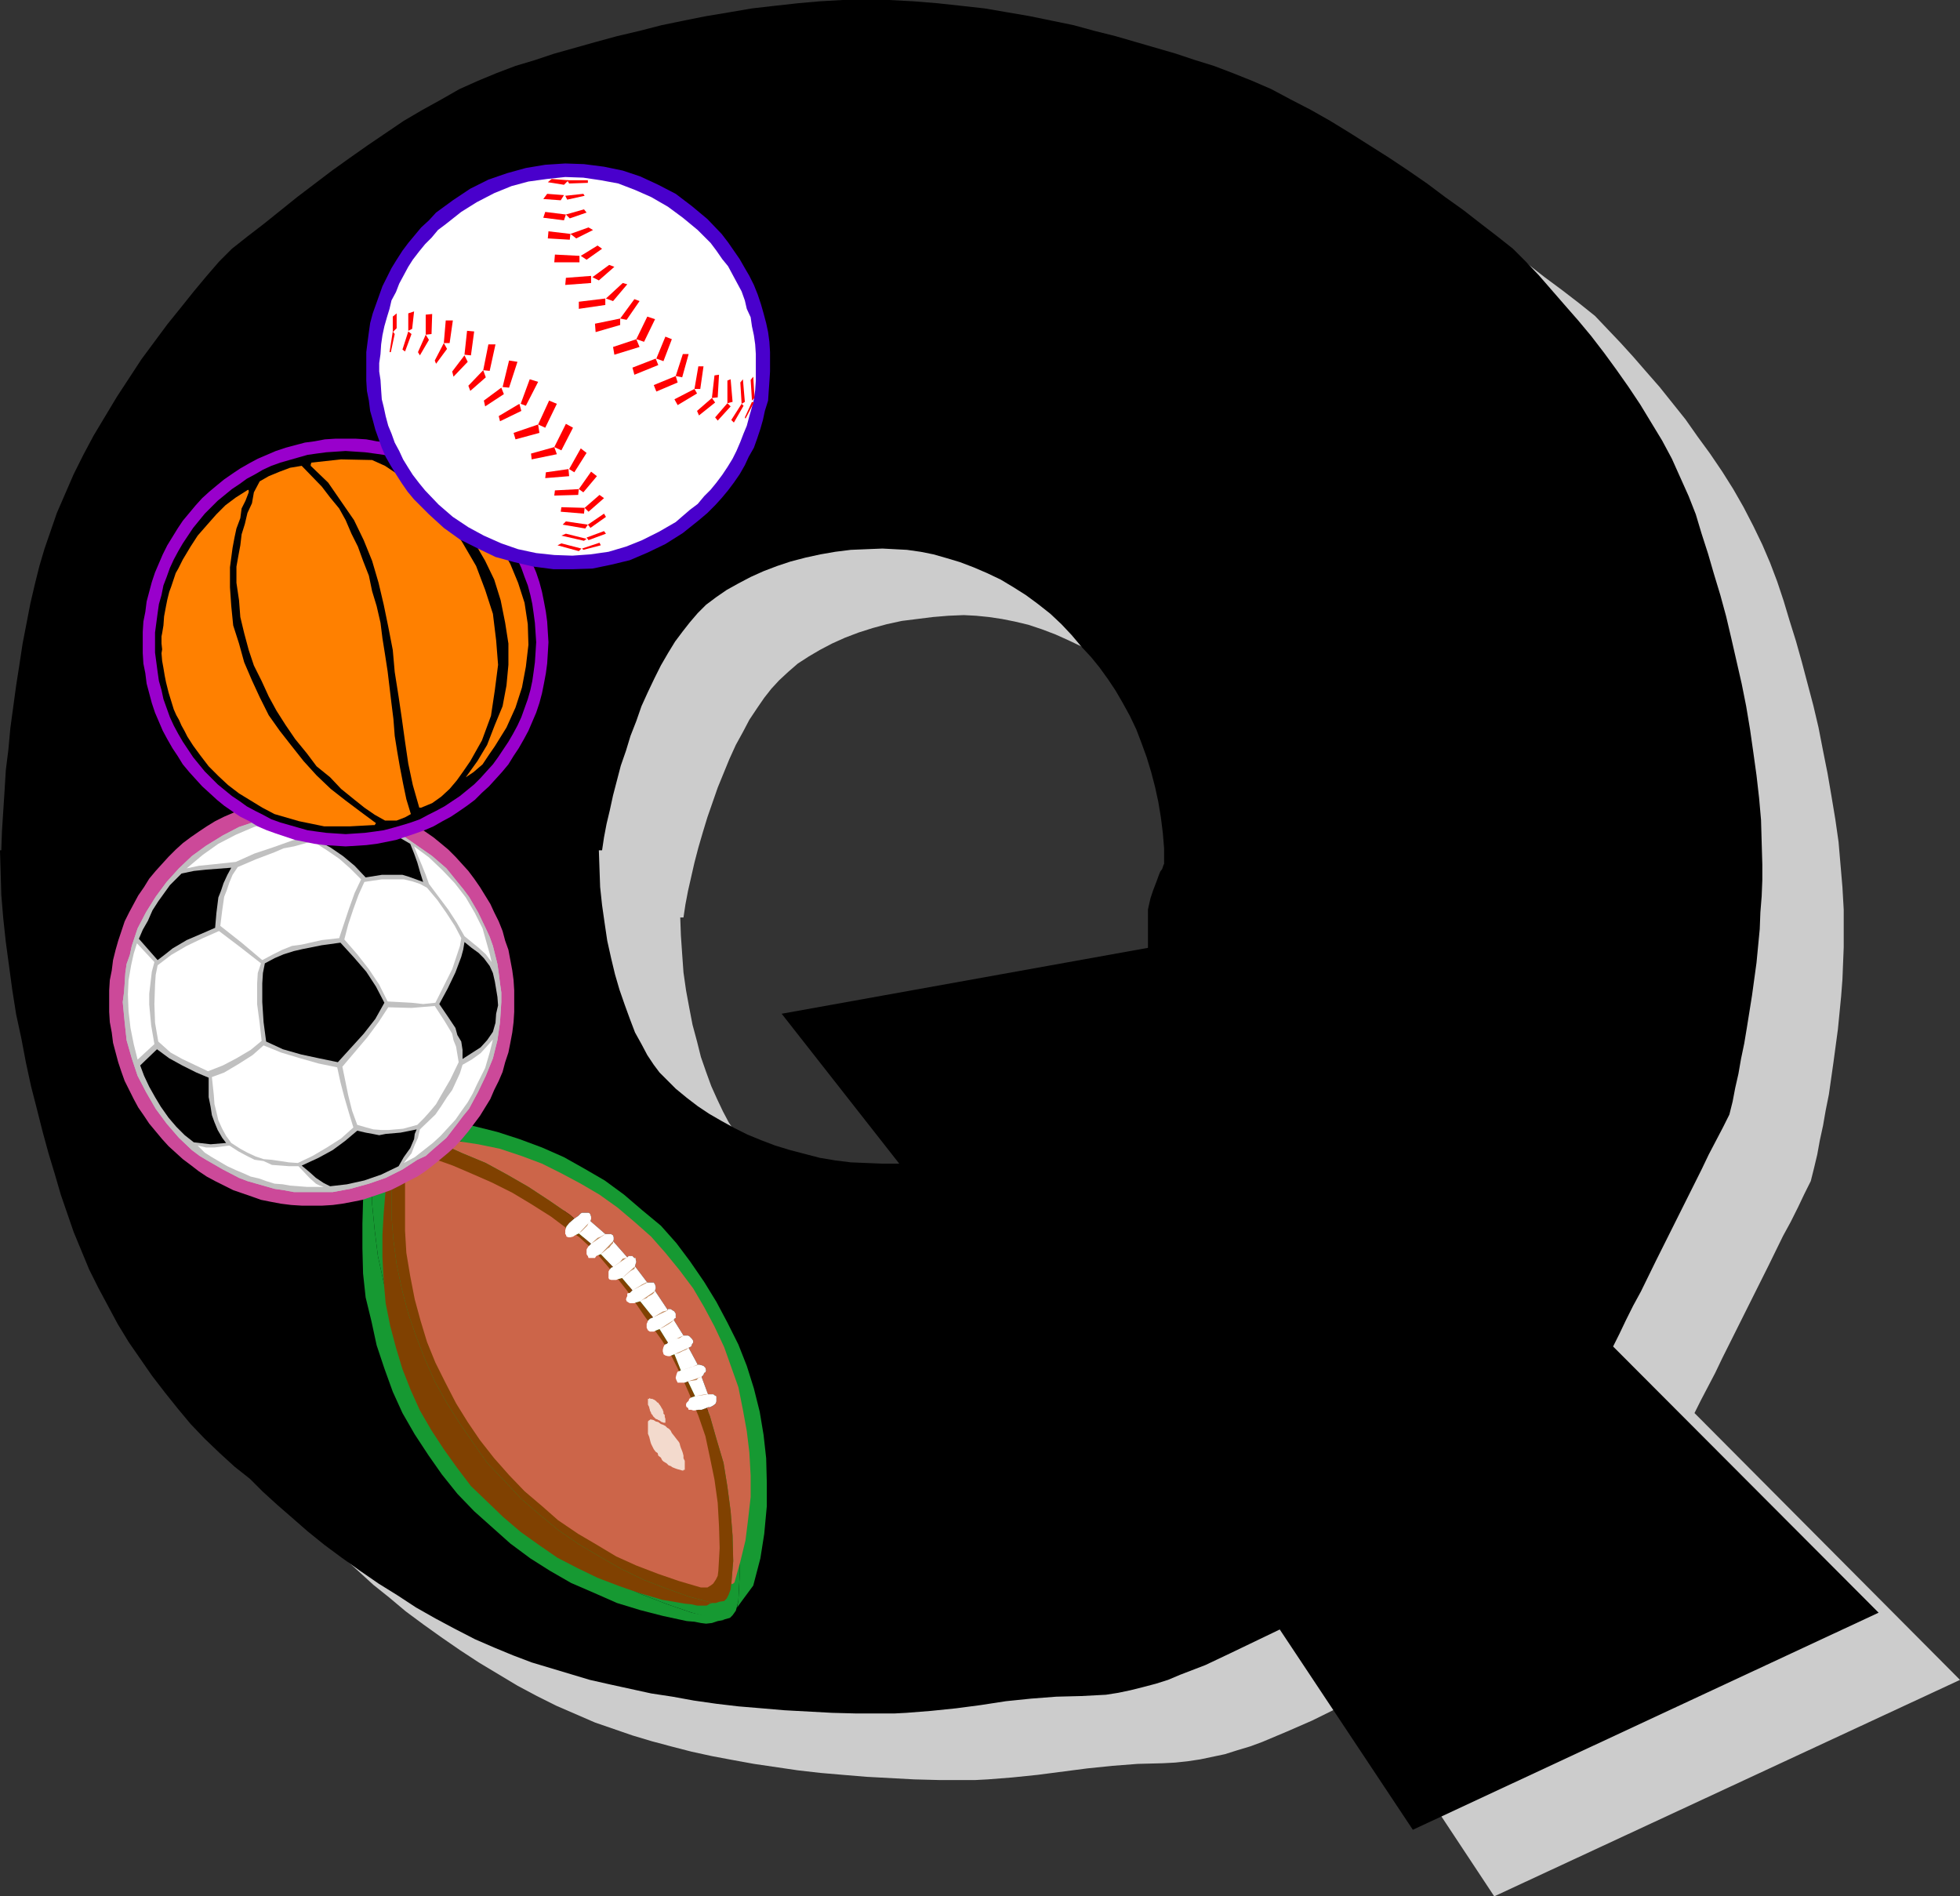 <?xml version="1.0" encoding="UTF-8" standalone="no"?>
<svg
   version="1.0"
   width="129.724mm"
   height="125.49mm"
   id="svg133"
   sodipodi:docname="Sporty Q.wmf"
   xmlns:inkscape="http://www.inkscape.org/namespaces/inkscape"
   xmlns:sodipodi="http://sodipodi.sourceforge.net/DTD/sodipodi-0.dtd"
   xmlns="http://www.w3.org/2000/svg"
   xmlns:svg="http://www.w3.org/2000/svg">
  <rect width="100%" height="100%" fill="#333333" stroke="none"/>
  <sodipodi:namedview
     id="namedview133"
     pagecolor="#ffffff"
     bordercolor="#000000"
     borderopacity="0.25"
     inkscape:showpageshadow="2"
     inkscape:pageopacity="0.0"
     inkscape:pagecheckerboard="0"
     inkscape:deskcolor="#d1d1d1"
     inkscape:document-units="mm" />
  <defs
     id="defs1">
    <pattern
       id="WMFhbasepattern"
       patternUnits="userSpaceOnUse"
       width="6"
       height="6"
       x="0"
       y="0" />
  </defs>
  <path
     style="fill:#cccccc;fill-opacity:1;fill-rule:evenodd;stroke:none"
     d="M 170.973,229.471 H 20.685 l 0.162,-4.848 0.323,-5.01 0.485,-5.01 0.323,-5.171 0.485,-5.333 0.646,-5.333 1.293,-10.666 0.808,-5.171 0.97,-5.171 0.97,-5.171 0.97,-5.01 1.131,-4.686 1.131,-4.686 1.293,-4.363 1.293,-4.04 1.778,-4.848 1.939,-4.686 2.101,-4.848 2.586,-5.01 2.586,-4.686 2.747,-4.848 2.909,-4.848 3.07,-4.848 3.232,-4.525 3.07,-4.525 3.232,-4.363 3.394,-4.202 3.232,-3.878 3.232,-3.878 3.232,-3.555 3.07,-3.232 4.04,-3.232 4.04,-3.232 8.403,-6.626 8.726,-6.464 4.363,-3.394 4.525,-3.07 4.525,-3.07 4.525,-2.909 4.525,-2.909 4.686,-2.586 4.525,-2.424 4.686,-2.262 4.686,-1.939 4.686,-1.778 4.848,-1.454 5.01,-1.454 5.01,-1.454 5.171,-1.616 5.494,-1.293 5.333,-1.454 5.656,-1.293 5.494,-1.293 5.818,-0.97 5.656,-0.97 5.656,-0.97 5.818,-0.808 5.656,-0.646 5.494,-0.485 5.656,-0.162 5.494,-0.162 6.302,0.162 5.979,0.162 6.141,0.485 5.818,0.646 5.818,0.808 5.656,0.97 5.656,0.97 5.656,0.97 5.333,1.293 5.333,1.293 5.171,1.454 5.171,1.293 9.858,3.07 4.848,1.454 4.848,1.454 4.686,1.778 4.686,1.939 5.01,2.262 4.848,2.424 4.848,2.586 5.01,2.909 4.848,2.909 5.01,3.07 4.848,3.07 4.686,3.394 4.848,3.232 4.525,3.232 4.363,3.394 4.363,3.232 4.202,3.232 4.04,3.232 3.07,3.232 3.232,3.394 3.232,3.555 3.232,3.717 3.394,3.878 3.232,4.04 3.232,4.04 3.07,4.363 3.07,4.202 3.07,4.525 2.747,4.363 2.586,4.525 2.424,4.686 2.262,4.686 1.939,4.525 1.778,4.686 1.616,4.848 1.454,4.848 1.616,5.171 1.454,5.171 1.454,5.494 1.454,5.494 1.293,5.494 1.131,5.818 1.131,5.656 0.97,5.656 0.97,5.818 0.808,5.656 0.485,5.656 0.485,5.656 0.323,5.656 v 5.333 4.04 l -0.162,4.04 -0.162,4.04 -0.323,4.202 -0.808,8.242 -1.131,8.403 -1.131,7.918 -0.808,4.04 -0.646,3.717 -0.808,3.717 -0.646,3.555 -0.808,3.394 -0.808,3.232 -1.616,3.232 -1.616,3.394 -1.778,3.555 -1.939,3.555 -3.717,7.595 -3.878,7.757 -3.878,7.757 -3.717,7.434 -1.778,3.717 -1.778,3.394 -1.778,3.394 -1.616,3.232 66.418,66.74 -116.513,54.136 -33.128,-50.096 -12.443,6.141 -6.302,2.747 -6.141,2.586 -3.07,1.131 -3.232,0.97 -3.07,0.97 -3.07,0.646 -3.07,0.646 -3.232,0.485 -3.07,0.323 -3.07,0.162 -6.302,0.162 -6.302,0.485 -6.302,0.646 -12.443,1.616 -6.302,0.646 -6.141,0.485 -3.07,0.162 h -3.07 -6.141 l -6.141,-0.162 -5.979,-0.323 -5.979,-0.323 -5.818,-0.485 -5.656,-0.485 -5.656,-0.646 -5.494,-0.808 -5.494,-0.808 -5.333,-0.97 -5.171,-0.97 -5.171,-1.131 -5.01,-1.293 -4.848,-1.293 -4.848,-1.454 -4.686,-1.616 -4.686,-1.616 -4.848,-2.101 -4.848,-2.101 -4.848,-2.424 -4.848,-2.586 -4.848,-2.909 -4.848,-2.909 -4.686,-3.07 -4.686,-3.232 -4.525,-3.232 -4.363,-3.232 -4.04,-3.394 -4.04,-3.232 -3.717,-3.394 -3.555,-3.232 -3.232,-3.232 -3.878,-3.07 -3.717,-3.394 -3.555,-3.555 -3.555,-3.717 -3.394,-3.878 -3.232,-4.04 -3.232,-4.04 -2.909,-4.202 -2.909,-4.363 -2.747,-4.525 -2.424,-4.363 -2.424,-4.525 -2.262,-4.686 -1.939,-4.686 -1.939,-4.686 -1.616,-4.686 -1.616,-4.686 -1.454,-5.01 -1.616,-5.333 -1.454,-5.333 -1.454,-5.656 -1.454,-5.818 -1.131,-5.818 -1.293,-5.979 -1.131,-6.141 -0.97,-5.979 -0.97,-5.979 -0.808,-6.141 -0.485,-5.818 -0.485,-5.818 -0.323,-5.656 -0.162,-5.494 H 170.165 l 0.162,4.525 0.323,4.686 0.323,4.525 0.646,4.525 0.808,4.363 0.808,4.202 1.131,4.202 0.97,3.878 1.293,3.717 1.293,3.555 1.454,3.232 1.454,3.07 1.454,2.747 1.616,2.424 1.616,1.939 0.808,0.97 0.808,0.808 2.424,2.262 2.586,2.101 2.747,2.101 2.909,1.939 3.07,1.939 3.232,1.616 3.394,1.616 3.394,1.454 3.555,1.454 3.555,1.131 3.878,0.97 3.717,0.808 3.878,0.646 3.878,0.485 3.878,0.323 3.878,0.162 h 4.202 l -29.25,-37.491 91.465,-16.645 v -8.565 l 0.162,-0.808 v -0.97 l 0.485,-1.939 0.646,-2.101 0.808,-1.939 0.808,-1.778 0.323,-0.808 0.323,-0.808 0.162,-0.485 0.162,-0.485 0.162,-0.162 0.162,-0.162 -0.162,-3.878 -0.323,-3.878 -0.485,-3.878 -0.485,-3.717 -0.808,-3.878 -0.97,-3.717 -1.131,-3.555 -1.293,-3.555 -1.454,-3.555 -1.616,-3.394 -1.616,-3.232 -1.778,-3.07 -2.101,-2.909 -2.101,-2.747 -2.101,-2.747 -2.262,-2.262 -2.424,-3.07 -2.747,-2.747 -2.747,-2.747 -2.909,-2.424 -3.07,-2.101 -3.232,-2.101 -3.232,-1.778 -3.394,-1.616 -3.232,-1.454 -3.394,-1.293 -3.394,-1.131 -3.394,-0.808 -3.232,-0.646 -3.232,-0.485 -3.232,-0.323 -3.07,-0.162 -3.878,0.162 -3.878,0.323 -3.878,0.485 -3.878,0.485 -3.717,0.808 -3.555,0.97 -3.555,1.131 -3.394,1.293 -3.232,1.454 -3.07,1.616 -2.747,1.616 -2.747,1.778 -2.424,2.101 -2.262,2.101 -1.939,2.101 -1.778,2.262 -1.778,2.586 -1.939,2.909 -1.616,3.07 -1.778,3.232 -1.616,3.555 -1.454,3.555 -1.454,3.555 -1.293,3.717 -1.293,3.717 -1.131,3.717 -1.131,3.878 -0.97,3.717 -0.808,3.555 -0.808,3.555 -0.646,3.394 z"
     id="path1" />
  <path
     style="fill:#000000;fill-opacity:1;fill-rule:evenodd;stroke:none"
     d="M 150.611,212.665 H 0.323 l 0.162,-4.686 0.323,-5.01 0.323,-5.01 0.323,-5.333 0.646,-5.171 0.485,-5.333 1.454,-10.666 0.808,-5.171 0.808,-5.333 0.97,-5.01 0.97,-5.01 1.131,-4.848 1.131,-4.525 1.293,-4.363 1.454,-4.202 1.616,-4.686 2.101,-4.848 2.101,-4.848 2.424,-4.848 2.586,-4.848 2.909,-4.848 2.909,-4.848 3.07,-4.686 3.07,-4.686 3.232,-4.363 3.232,-4.363 3.394,-4.202 3.232,-4.04 3.232,-3.878 3.07,-3.555 3.232,-3.232 3.878,-3.07 4.202,-3.232 8.242,-6.626 8.726,-6.626 4.525,-3.232 4.363,-3.07 4.525,-3.07 4.525,-3.07 4.686,-2.747 4.686,-2.586 4.525,-2.586 4.686,-2.101 4.686,-1.939 4.686,-1.778 4.848,-1.454 4.848,-1.616 5.171,-1.454 5.171,-1.454 5.333,-1.454 5.494,-1.293 5.656,-1.454 5.494,-1.131 5.656,-1.131 5.818,-0.97 5.656,-0.97 5.656,-0.646 5.818,-0.646 5.494,-0.485 L 210.726,0 h 5.494 6.141 l 6.141,0.323 5.979,0.485 5.979,0.646 5.818,0.646 5.656,0.97 5.656,0.97 5.494,1.131 5.494,1.131 5.333,1.454 5.171,1.293 5.01,1.454 5.01,1.454 5.01,1.454 4.848,1.616 4.686,1.454 4.686,1.778 4.848,1.939 4.848,2.101 4.848,2.586 5.01,2.586 4.848,2.747 5.01,3.07 4.848,3.07 4.848,3.07 4.848,3.232 4.686,3.232 4.525,3.394 4.525,3.232 4.363,3.394 4.202,3.232 3.878,3.07 3.232,3.232 3.232,3.394 3.232,3.717 3.232,3.717 3.394,3.878 3.232,3.878 3.232,4.202 3.07,4.202 3.07,4.363 2.909,4.363 2.747,4.525 2.747,4.525 2.424,4.525 2.101,4.686 2.101,4.686 1.778,4.525 1.454,4.848 1.616,5.01 1.454,5.01 1.616,5.333 1.454,5.333 1.293,5.494 1.293,5.656 1.293,5.656 1.131,5.656 0.97,5.818 0.808,5.656 0.808,5.818 0.646,5.656 0.485,5.494 0.162,5.656 0.162,5.494 v 3.878 l -0.162,4.04 -0.323,4.04 -0.162,4.202 -0.808,8.403 -1.131,8.242 -1.293,8.08 -0.646,3.878 -0.808,3.878 -0.646,3.717 -0.808,3.555 -0.646,3.394 -0.808,3.232 -1.616,3.232 -1.778,3.394 -1.778,3.394 -1.778,3.717 -3.717,7.434 -3.878,7.757 -3.878,7.757 -3.717,7.595 -1.939,3.555 -1.778,3.555 -1.616,3.394 -1.616,3.232 66.418,66.579 -116.513,54.297 -33.29,-50.096 -12.443,5.979 -6.141,2.909 -6.302,2.424 -3.07,1.293 -3.07,0.97 -3.07,0.808 -3.232,0.808 -3.07,0.646 -3.07,0.485 -3.07,0.162 -3.07,0.162 -6.302,0.162 -6.302,0.485 -6.302,0.646 -6.302,0.97 -6.141,0.808 -6.302,0.646 -6.141,0.485 -3.07,0.162 h -3.07 -6.302 l -6.141,-0.162 -5.979,-0.323 -5.979,-0.323 -5.656,-0.485 -5.818,-0.485 -5.494,-0.646 -5.656,-0.808 -5.333,-0.97 -5.333,-0.808 -5.171,-1.131 -5.171,-1.131 -5.01,-1.131 -4.848,-1.454 -4.848,-1.454 -4.848,-1.454 -4.686,-1.778 -4.686,-1.939 -4.848,-2.101 -5.01,-2.586 -4.848,-2.586 -4.848,-2.747 -4.686,-3.07 -4.686,-2.909 -4.686,-3.232 -4.525,-3.232 -4.363,-3.232 -4.202,-3.394 -3.878,-3.394 -3.717,-3.232 -3.555,-3.232 -3.232,-3.232 -3.878,-3.07 -3.717,-3.394 -3.717,-3.555 -3.555,-3.717 -3.232,-3.878 -3.232,-4.04 -3.232,-4.202 -2.909,-4.202 -2.909,-4.202 -2.747,-4.525 -2.424,-4.525 -2.424,-4.525 -2.262,-4.525 -1.939,-4.686 -1.939,-4.686 -1.616,-4.686 -1.616,-4.686 -1.454,-5.01 -1.616,-5.333 -1.454,-5.333 L 9.211,277.304 7.757,271.648 6.464,265.669 5.333,259.69 4.04,253.711 3.07,247.57 2.262,241.591 1.454,235.612 0.808,229.633 0.323,223.815 0.162,218.159 0,212.665 h 149.803 l 0.162,4.686 0.162,4.525 0.485,4.525 0.646,4.525 0.646,4.363 0.97,4.363 0.97,4.04 1.131,3.878 1.293,3.717 1.293,3.555 1.293,3.394 1.616,2.909 1.454,2.747 1.616,2.424 1.454,1.939 0.97,0.97 0.808,0.808 2.262,2.262 2.747,2.262 2.747,2.101 2.909,1.939 3.07,1.778 3.232,1.778 3.232,1.616 3.555,1.454 3.394,1.293 3.717,1.131 3.717,0.97 3.717,0.97 3.878,0.646 3.878,0.485 3.878,0.162 4.04,0.162 h 4.202 l -29.411,-37.491 91.627,-16.483 v -8.726 -0.808 l 0.162,-0.808 0.485,-2.101 0.646,-1.939 0.808,-2.101 0.646,-1.778 0.323,-0.808 0.485,-0.646 0.162,-0.485 0.162,-0.485 0.162,-0.323 v 0 -3.878 l -0.323,-3.878 -0.485,-3.878 -0.646,-3.878 -0.808,-3.717 -0.97,-3.717 -1.131,-3.717 -1.293,-3.555 -1.293,-3.394 -1.616,-3.394 -1.778,-3.232 -1.778,-3.07 -1.939,-2.909 -2.101,-2.909 -2.101,-2.586 -2.262,-2.424 -2.586,-3.07 -2.586,-2.747 -2.747,-2.586 -3.07,-2.424 -3.07,-2.262 -3.07,-1.939 -3.232,-1.939 -3.394,-1.616 -3.394,-1.454 -3.394,-1.293 -3.232,-0.97 -3.394,-0.97 -3.232,-0.646 -3.394,-0.485 -3.07,-0.162 -3.07,-0.162 -4.04,0.162 -3.878,0.162 -3.878,0.485 -3.717,0.646 -3.717,0.808 -3.717,0.97 -3.394,1.131 -3.394,1.293 -3.232,1.454 -3.07,1.616 -2.909,1.616 -2.586,1.778 -2.586,1.939 -2.101,2.101 -1.939,2.262 -1.778,2.262 -1.939,2.586 -1.778,2.909 -1.778,3.07 -1.616,3.232 -1.616,3.394 -1.616,3.555 -1.293,3.717 -1.454,3.717 -1.131,3.717 -1.293,3.717 -0.97,3.717 -0.97,3.717 -0.808,3.717 -0.808,3.394 -0.646,3.394 z"
     id="path2" />
  <path
     style="fill:#169932;fill-opacity:1;fill-rule:evenodd;stroke:none"
     d="m 93.081,287.97 -0.808,2.909 -0.646,2.909 -0.808,6.464 -0.162,5.818 v 6.141 l 0.162,6.302 0.646,5.979 1.454,5.979 1.293,5.979 1.939,5.818 2.101,5.818 2.424,5.333 3.07,5.333 3.394,5.171 3.394,4.848 3.878,4.848 4.202,4.363 4.525,4.04 4.525,4.04 5.01,3.717 4.848,3.07 5.333,3.07 5.979,2.586 5.494,2.424 5.818,1.778 5.656,1.454 5.979,1.293 1.939,0.162 1.616,0.323 1.293,0.162 1.454,-0.162 1.454,-0.485 1.778,-0.323 -8.242,-1.778 -6.141,-2.101 -6.302,-2.424 -5.979,-2.747 -5.494,-3.232 -5.494,-3.232 -5.656,-4.04 -5.171,-4.04 -4.686,-4.363 -4.848,-4.848 -4.202,-4.848 -4.202,-5.171 -3.717,-5.333 -3.232,-5.656 -3.07,-5.818 -2.909,-5.818 -2.586,-6.302 -1.778,-6.141 -1.616,-6.464 -1.454,-6.626 -0.808,-6.464 -0.646,-6.626 v -6.464 l -0.162,-3.555 z"
     id="path3" />
  <path
     style="fill:#169932;fill-opacity:1;fill-rule:evenodd;stroke:none"
     d="m 101.485,280.052 5.656,1.778 5.01,2.262 6.302,2.747 5.656,3.07 6.141,3.232 5.333,3.717 5.494,3.878 1.293,0.808 0.97,-0.485 0.646,-0.808 h 0.485 l 0.485,-0.323 h 0.485 l 0.808,0.323 h 0.162 l 0.323,0.485 0.162,0.485 v 0.646 l -0.162,0.646 3.878,3.394 0.646,-0.162 h 0.323 l 0.646,0.162 0.485,0.485 0.162,0.323 v 0.97 l -0.162,0.323 4.04,4.202 v -0.162 h 1.131 l 0.485,0.162 0.485,0.162 v 0.323 l 0.162,0.646 -0.162,0.646 -0.162,0.485 3.394,4.525 h 1.131 0.646 l 0.162,0.646 0.162,0.323 v 0.646 l -0.162,0.485 v 0.162 l 3.555,5.171 v -0.162 h 0.485 l 0.646,0.162 0.323,0.162 0.323,0.162 0.162,0.485 v 0.646 0.646 l -0.323,0.323 -0.162,0.162 2.586,4.202 h 1.293 l 0.485,0.162 0.323,0.485 0.162,0.162 0.323,0.485 v 0.646 l -0.323,0.485 -0.162,0.485 -0.646,0.323 2.424,4.525 h 0.485 l 0.646,0.323 0.323,0.162 0.646,0.485 0.162,0.485 -0.162,0.808 -0.485,0.162 -0.162,0.485 -0.323,0.485 1.778,4.525 h 1.293 l 0.646,0.323 0.323,0.485 v 0.162 1.131 l -0.162,0.323 -0.646,0.485 -0.323,0.323 -0.646,0.162 -0.485,0.323 -0.323,0.162 0.808,2.262 1.778,5.818 1.616,6.464 1.293,6.626 0.808,6.626 0.485,6.626 0.162,6.626 -0.323,6.464 -0.323,1.778 1.293,-1.778 2.747,-3.717 1.778,-6.787 0.97,-6.141 0.646,-6.949 v -5.818 l -0.162,-6.141 -0.646,-5.818 -0.97,-5.818 -1.454,-5.818 -1.778,-5.656 -2.101,-5.333 -2.747,-5.494 -2.747,-5.171 -3.07,-5.01 -3.555,-5.171 -3.394,-4.525 -3.878,-4.363 -4.686,-3.878 -4.525,-3.878 -4.848,-3.555 -5.01,-2.909 -5.171,-2.909 -5.494,-2.424 -5.656,-2.101 -5.494,-1.778 -5.818,-1.454 -5.979,-0.97 -2.747,-0.323 -3.07,-0.323 z"
     id="path4" />
  <path
     style="fill:#169932;fill-opacity:1;fill-rule:evenodd;stroke:none"
     d="m 93.081,287.97 -0.162,3.07 0.162,3.555 v 6.464 l 0.646,6.626 0.808,6.464 1.454,6.626 1.616,6.464 1.778,6.141 2.586,6.302 2.909,5.818 3.07,5.818 3.232,5.656 3.717,5.333 4.202,5.171 4.202,4.848 4.848,4.848 4.686,4.363 5.171,4.04 5.656,4.04 5.494,3.232 5.494,3.232 5.979,2.747 6.302,2.424 6.141,2.101 6.626,1.778 h 0.808 l 0.97,-0.162 1.131,-0.323 0.646,-0.646 0.808,-1.131 0.323,-1.131 0.323,-1.454 0.323,-6.464 -0.162,-6.626 -0.485,-6.626 -0.808,-6.626 -1.293,-6.626 -1.616,-6.464 -1.778,-5.818 -0.808,-2.262 -1.454,0.323 -1.131,0.162 -0.97,0.162 h -0.162 l -0.646,-0.162 -0.646,-0.162 -0.162,-0.323 -0.323,-0.485 -0.162,-0.323 V 351.64 l 0.162,-0.485 0.485,-0.323 0.323,-0.485 0.485,-0.485 0.808,-0.162 -1.778,-4.202 -1.131,0.485 h -0.485 l -0.646,-0.162 h -0.485 l -0.162,-0.323 -0.162,-0.323 -0.323,-0.485 v -0.323 l 0.323,-0.485 v -0.485 l 0.323,-0.323 0.485,-0.323 0.646,-0.323 -1.939,-4.04 -0.808,0.162 -0.646,0.162 h -0.323 l -0.646,-0.162 -0.485,-0.162 -0.162,-0.323 -0.323,-0.323 v -0.808 l 0.323,-0.646 0.162,-0.646 0.646,-0.323 0.485,-0.162 -2.262,-3.878 -0.808,0.485 -0.646,0.162 -0.646,0.162 -0.485,-0.162 -0.646,-0.162 v -0.485 l -0.323,-0.162 v -0.323 -0.646 l 0.162,-0.485 0.162,-0.646 0.646,-0.162 0.646,-0.646 -3.232,-4.363 -1.293,0.485 -0.646,0.162 h -0.97 l -0.485,-0.162 -0.323,-0.485 -0.323,-0.485 0.323,-0.323 0.162,-0.646 0.162,-0.485 0.485,-0.323 0.646,-0.485 -2.747,-3.394 -0.97,0.323 -0.646,0.323 h -1.454 l -0.485,-0.323 -0.162,-0.323 v -1.454 l 0.162,-0.808 0.485,-0.485 0.646,-0.323 -3.555,-3.555 -0.97,0.97 -0.485,0.162 -0.646,0.162 h -0.323 l -0.485,-0.162 -0.162,-0.162 -0.485,-0.323 -0.162,-0.646 v -0.323 -0.646 l 0.162,-0.485 0.646,-0.323 0.646,-0.646 -3.232,-2.909 -1.131,0.646 -0.646,0.162 -0.485,0.162 h -0.97 l -0.162,-0.162 -0.323,-0.485 v -0.323 -0.808 -0.646 l 0.323,-0.485 0.646,-0.97 1.454,-1.293 -1.293,-0.808 -5.494,-3.878 -5.333,-3.717 -6.141,-3.232 -5.656,-3.07 -6.302,-2.747 -5.01,-2.262 -5.656,-1.778 h -1.778 l -1.778,0.646 -0.97,0.646 -0.808,0.646 -0.808,0.808 -1.131,1.454 -0.808,1.616 -0.323,1.131 z"
     id="path5" />
  <path
     style="fill:#804101;fill-opacity:1;fill-rule:evenodd;stroke:none"
     d="m 97.929,291.848 -0.808,2.909 -0.646,2.747 -0.485,5.818 -0.323,5.494 v 5.656 l 0.323,5.979 0.485,5.494 1.131,5.656 1.454,5.494 1.616,5.333 2.101,5.333 2.262,5.01 2.909,5.01 3.07,4.686 3.232,4.525 3.555,4.686 3.878,3.717 4.202,4.04 4.363,3.717 4.525,3.232 4.686,3.232 5.01,2.586 5.01,2.424 5.494,2.101 5.171,1.778 5.494,1.616 5.656,0.97 1.616,0.162 1.454,0.323 h 1.131 1.293 l 0.808,-0.485 0.646,-0.162 -5.979,-1.616 -5.818,-2.101 -5.494,-2.101 -5.656,-2.747 -5.333,-3.07 -5.171,-3.07 -5.171,-3.555 -4.686,-3.878 -4.525,-3.878 -4.202,-4.525 -4.363,-4.525 -3.394,-4.848 -3.555,-5.171 -3.07,-4.848 -3.07,-5.494 -2.424,-5.494 -2.262,-5.818 -1.939,-5.656 -1.616,-6.141 -1.293,-6.141 -0.808,-6.141 -0.485,-5.979 v -5.979 l -0.162,-3.232 z"
     id="path6" />
  <path
     style="fill:#cc6549;fill-opacity:1;fill-rule:evenodd;stroke:none"
     d="m 105.848,284.576 5.171,1.778 4.686,2.101 5.818,2.424 5.333,2.909 5.333,3.07 5.171,3.394 5.171,3.555 1.131,0.97 0.97,-0.646 0.646,-0.646 0.323,-0.162 h 0.646 0.485 0.485 l 0.323,0.162 0.162,0.323 0.162,0.485 v 0.646 l -0.162,0.485 3.717,3.232 h 0.646 0.323 0.485 l 0.485,0.323 0.162,0.485 v 0.646 l -0.162,0.323 3.555,4.04 0.323,-0.323 h 0.97 l 0.485,0.485 h 0.323 v 0.323 l 0.162,0.646 -0.162,0.485 -0.162,0.646 3.07,4.04 h 1.293 0.323 l 0.323,0.485 0.162,0.646 v 0.323 l -0.162,0.485 v 0.162 l 3.232,4.848 v -0.323 h 0.646 l 0.485,0.323 0.323,0.162 0.162,0.162 0.323,0.485 v 0.485 0.646 l -0.323,0.162 -0.162,0.323 2.424,3.878 h 1.131 l 0.323,0.162 0.485,0.485 0.162,0.162 0.323,0.485 v 0.485 l -0.323,0.485 -0.162,0.485 -0.646,0.323 2.262,4.202 h 0.323 l 0.646,0.162 0.485,0.162 0.485,0.485 0.162,0.646 -0.162,0.485 -0.323,0.162 -0.162,0.485 -0.485,0.485 1.616,4.363 h 1.293 l 0.485,0.323 0.323,0.162 v 0.323 0.97 l -0.162,0.485 -0.323,0.323 -0.485,0.323 -0.646,0.323 h -0.485 l -0.323,0.162 0.808,2.101 1.616,5.656 1.778,5.979 0.97,5.979 0.808,6.141 0.485,6.141 0.162,6.302 -0.485,5.818 0.485,-0.162 0.323,-0.323 1.454,-5.171 1.293,-5.333 0.646,-5.171 0.646,-5.656 v -5.333 l -0.323,-5.818 -0.646,-5.333 -0.97,-5.333 -1.131,-5.656 -1.778,-5.01 -1.778,-5.01 -2.424,-5.171 -2.586,-4.848 -2.747,-4.686 -3.394,-4.525 -3.555,-4.363 -3.555,-4.04 -4.202,-3.717 -4.202,-3.555 -4.525,-3.232 -4.686,-2.747 -4.848,-2.586 -4.848,-2.424 -5.171,-1.939 -5.333,-1.778 -5.494,-1.131 -5.333,-0.808 -2.424,-0.485 -3.07,-0.162 z"
     id="path7" />
  <path
     style="fill:#804101;fill-opacity:1;fill-rule:evenodd;stroke:none"
     d="m 97.929,291.848 -0.162,3.07 0.162,3.232 v 5.979 l 0.485,5.979 0.808,6.141 1.293,6.141 1.616,6.141 1.939,5.656 2.262,5.818 2.424,5.494 3.07,5.494 3.07,4.848 3.555,5.171 3.394,4.848 4.363,4.525 4.202,4.525 4.525,3.878 4.686,3.878 5.171,3.555 5.171,3.07 5.333,3.07 5.656,2.747 5.494,2.101 5.818,2.101 5.979,1.616 h 0.808 l 0.97,-0.323 1.131,-0.162 0.646,-0.646 0.485,-0.97 0.485,-1.293 0.162,-1.293 0.485,-5.818 -0.162,-6.302 -0.485,-6.141 -0.808,-6.141 -0.97,-5.979 -1.778,-5.979 -1.616,-5.656 -0.808,-2.101 -1.293,0.485 h -0.808 l -0.97,0.162 h -0.323 l -0.485,-0.162 h -0.646 l -0.162,-0.485 -0.323,-0.162 -0.162,-0.323 v -0.485 l 0.162,-0.323 0.485,-0.485 0.162,-0.485 0.485,-0.323 0.97,-0.323 -1.778,-3.717 -0.808,0.323 h -0.97 -0.323 -0.485 l -0.162,-0.323 -0.162,-0.323 -0.162,-0.485 v -0.162 l 0.162,-0.646 0.162,-0.485 0.162,-0.323 0.485,-0.162 0.323,-0.162 -1.616,-4.04 -0.808,0.323 -0.323,0.162 h -0.485 l -0.646,-0.162 -0.485,-0.323 v -0.162 l -0.162,-0.485 v -0.485 l 0.162,-0.646 0.323,-0.646 0.485,-0.162 0.323,-0.323 -2.101,-3.394 -0.808,0.323 -0.646,0.323 h -0.323 -0.646 l -0.485,-0.323 -0.162,-0.323 -0.162,-0.323 v -0.323 -0.646 l 0.162,-0.323 0.162,-0.485 0.485,-0.485 0.808,-0.323 -3.232,-4.04 -1.131,0.323 -0.323,0.162 h -1.131 l -0.323,-0.162 -0.485,-0.323 -0.162,-0.485 0.162,-0.485 0.162,-0.323 v -0.646 l 0.646,-0.162 0.646,-0.646 -2.586,-3.07 -1.131,0.323 -0.323,0.162 h -1.293 l -0.485,-0.162 -0.162,-0.323 v -1.616 l 0.162,-0.323 0.485,-0.646 0.485,-0.162 -3.07,-3.232 -1.131,0.485 -0.323,0.485 h -0.646 -0.485 -0.485 l -0.162,-0.485 -0.162,-0.162 -0.162,-0.323 v -0.485 -0.646 l 0.162,-0.323 0.323,-0.485 0.646,-0.646 -3.07,-2.586 -0.97,0.485 -0.485,0.323 -0.646,0.162 h -0.485 l -0.485,-0.162 -0.162,-0.485 -0.162,-0.162 v -0.97 l 0.162,-0.485 0.162,-0.485 0.646,-0.808 1.293,-1.131 -1.131,-0.97 -5.171,-3.555 -5.171,-3.394 -5.333,-3.07 -5.333,-2.909 -5.818,-2.424 -4.686,-2.101 -5.171,-1.778 -1.616,0.162 -1.616,0.646 -1.131,0.485 -0.808,0.485 -0.646,0.97 -0.97,1.293 -0.646,1.616 -0.485,0.808 z"
     id="path8" />
  <path
     style="fill:#cc6549;fill-opacity:1;fill-rule:evenodd;stroke:none"
     d="m 101.323,296.696 v 2.909 2.909 5.333 l 0.323,5.494 0.97,5.818 1.131,5.818 1.454,5.333 1.616,5.333 2.101,5.171 2.586,5.171 2.586,5.01 2.909,4.686 3.07,4.525 3.555,4.525 3.717,4.202 3.878,4.04 4.363,3.717 4.04,3.555 5.01,3.394 4.686,2.747 4.848,2.909 5.01,2.262 5.494,2.101 5.171,1.778 5.494,1.616 h 0.646 0.97 l 0.808,-0.485 0.646,-0.485 0.646,-0.97 0.485,-0.97 0.162,-1.293 0.323,-5.656 -0.162,-5.494 -0.323,-5.818 -0.808,-5.818 -1.131,-5.494 -1.131,-5.333 -1.778,-5.171 -2.424,-5.818 -1.939,-4.363 -2.262,-4.525 -2.424,-4.04 -4.525,-6.302 -4.202,-6.141 -4.202,-5.333 -3.555,-4.202 -4.202,-3.878 -2.586,-1.778 -4.525,-3.394 -4.848,-3.07 -4.848,-2.909 -5.171,-2.586 -5.171,-2.262 -4.525,-1.939 -4.525,-1.616 h -1.616 l -1.616,0.485 -0.97,0.646 -0.485,0.485 -0.97,0.808 -0.808,1.293 -0.646,1.293 -0.323,0.97 z"
     id="path9" />
  <path
     style="fill:#f3dacd;fill-opacity:1;fill-rule:evenodd;stroke:none"
     d="m 162.085,355.842 v 0.323 0.323 0.646 0.646 0.808 l 0.323,0.808 0.162,0.646 0.162,0.646 0.162,0.485 0.323,0.646 0.323,0.646 0.485,0.646 0.485,0.323 0.162,0.646 0.646,0.485 0.323,0.646 0.323,0.323 0.808,0.485 0.485,0.485 0.485,0.162 0.485,0.323 0.808,0.323 0.485,0.162 0.646,0.162 0.485,0.162 h 0.162 0.162 v -0.162 h 0.323 v -0.162 -0.646 -0.808 -0.646 l -0.323,-0.646 v -0.646 l -0.162,-0.646 -0.162,-0.485 -0.323,-0.808 -0.162,-0.485 -0.162,-0.646 -0.162,-0.323 -0.646,-0.808 -0.485,-0.646 -0.646,-0.808 -0.323,-0.646 -0.485,-0.485 -0.323,-0.162 -0.485,-0.485 -0.646,-0.323 -0.485,-0.162 -0.646,-0.485 -0.646,-0.162 -0.485,-0.323 -0.646,-0.162 h -0.162 -0.162 v 0.162 h -0.162 l -0.323,0.323 v 0.162 z"
     id="path10" />
  <path
     style="fill:#ffffff;fill-opacity:1;fill-rule:evenodd;stroke:none"
     d="m 176.79,352.125 0.323,-0.162 h 0.485 l 0.646,-0.323 0.485,-0.323 0.323,-0.323 0.162,-0.485 v -0.97 -0.323 l -0.323,-0.162 -0.485,-0.323 h -1.293 l -1.616,-4.363 0.485,-0.485 0.162,-0.485 0.323,-0.162 0.162,-0.485 -0.162,-0.646 -0.485,-0.485 -0.485,-0.162 -0.646,-0.162 h -0.323 l -2.262,-4.202 0.646,-0.323 0.162,-0.485 0.323,-0.485 v -0.485 l -0.323,-0.485 -0.162,-0.162 -0.485,-0.485 -0.323,-0.162 h -1.131 l -2.424,-3.878 0.162,-0.323 0.323,-0.162 v -0.646 -0.485 l -0.323,-0.485 -0.162,-0.162 -0.323,-0.162 -0.485,-0.323 h -0.646 v 0.323 l -3.232,-4.848 v -0.162 l 0.162,-0.485 v -0.323 l -0.162,-0.646 -0.323,-0.485 h -0.323 -1.293 l -3.07,-4.04 0.162,-0.646 0.162,-0.485 -0.162,-0.646 v -0.323 h -0.323 l -0.485,-0.485 h -0.97 l -0.323,0.323 -3.555,-4.04 0.162,-0.323 v -0.646 l -0.162,-0.485 -0.485,-0.323 h -0.485 -0.323 -0.646 l -3.717,-3.232 0.162,-0.485 v -0.646 l -0.162,-0.485 -0.162,-0.323 -0.323,-0.162 h -0.485 -0.485 -0.646 l -0.323,0.162 -0.646,0.646 -0.97,0.646 -1.293,1.131 -0.646,0.808 -0.162,0.485 -0.162,0.485 v 0.97 l 0.162,0.162 0.162,0.485 0.485,0.162 h 0.485 l 0.646,-0.162 0.485,-0.323 0.97,-0.485 3.07,2.586 -0.646,0.646 -0.323,0.485 -0.162,0.323 v 0.646 0.485 l 0.162,0.323 0.162,0.162 0.162,0.485 h 0.485 0.485 0.646 l 0.323,-0.485 1.131,-0.485 3.07,3.232 -0.485,0.162 -0.485,0.646 -0.162,0.323 v 1.616 l 0.162,0.323 0.485,0.162 h 1.293 l 0.323,-0.162 1.131,-0.323 2.586,3.07 -0.646,0.646 -0.646,0.162 v 0.646 l -0.162,0.323 -0.162,0.485 0.162,0.485 0.485,0.323 0.323,0.162 h 1.131 l 0.323,-0.162 1.131,-0.323 3.232,4.04 -0.808,0.323 -0.485,0.485 -0.162,0.485 -0.162,0.323 v 0.646 0.323 l 0.162,0.323 0.162,0.323 0.485,0.323 h 0.646 0.323 l 0.646,-0.323 0.808,-0.323 2.101,3.394 -0.323,0.323 -0.485,0.162 -0.323,0.646 -0.162,0.646 v 0.485 l 0.162,0.485 v 0.162 l 0.485,0.323 0.646,0.162 h 0.485 l 0.323,-0.162 0.808,-0.323 1.616,4.04 -0.323,0.162 -0.485,0.162 -0.162,0.323 -0.162,0.485 -0.162,0.646 v 0.162 l 0.162,0.485 0.162,0.323 0.162,0.323 h 0.485 0.323 0.97 l 0.808,-0.323 1.778,3.717 -0.97,0.323 -0.485,0.323 -0.162,0.485 -0.485,0.485 -0.162,0.323 v 0.485 l 0.162,0.323 0.323,0.162 0.162,0.485 h 0.646 l 0.485,0.162 h 0.323 l 0.97,-0.162 h 0.808 z"
     id="path11" />
  <path
     style="fill:#c0885d;fill-opacity:1;fill-rule:evenodd;stroke:none"
     d="m 173.881,349.216 1.616,-0.323 0.97,-0.162 h 0.646 z"
     id="path12" />
  <path
     style="fill:#c0885d;fill-opacity:1;fill-rule:evenodd;stroke:none"
     d="m 167.094,335.803 2.101,-0.97 0.808,-0.162 0.97,-0.646 z"
     id="path13" />
  <path
     style="fill:#c0885d;fill-opacity:1;fill-rule:evenodd;stroke:none"
     d="m 158.206,322.714 1.939,-1.131 0.485,-0.323 0.97,-0.485 h 0.323 z"
     id="path14" />
  <path
     style="fill:#c0885d;fill-opacity:1;fill-rule:evenodd;stroke:none"
     d="m 147.864,311.079 1.616,-1.454 0.808,-0.323 0.808,-0.485 0.323,-0.162 z"
     id="path15" />
  <path
     style="fill:#c0885d;fill-opacity:1;fill-rule:evenodd;stroke:none"
     d="m 150.288,313.664 0.808,-0.646 0.97,-0.808 0.323,-0.162 0.485,-0.646 0.485,-0.485 v -0.485 z"
     id="path16" />
  <path
     style="fill:#c0885d;fill-opacity:1;fill-rule:evenodd;stroke:none"
     d="m 160.145,325.461 0.808,-0.485 0.808,-0.323 0.323,-0.323 1.131,-0.646 0.323,-0.323 0.323,-0.485 z"
     id="path17" />
  <path
     style="fill:#c0885d;fill-opacity:1;fill-rule:evenodd;stroke:none"
     d="m 168.71,338.712 1.131,-0.323 0.97,-0.485 0.808,-0.323 0.646,-0.485 z"
     id="path18" />
  <path
     style="fill:#c0885d;fill-opacity:1;fill-rule:evenodd;stroke:none"
     d="m 175.497,344.368 -0.646,0.162 -0.646,0.646 -1.131,0.162 -0.97,0.162 z"
     id="path19" />
  <path
     style="fill:#c0885d;fill-opacity:1;fill-rule:evenodd;stroke:none"
     d="m 170.326,342.752 2.586,-0.808 0.808,-0.323 0.808,-0.323 h 0.323 z"
     id="path20" />
  <path
     style="fill:#c0885d;fill-opacity:1;fill-rule:evenodd;stroke:none"
     d="m 168.549,330.147 -0.323,0.323 -0.646,0.485 -0.485,0.323 -1.131,0.646 -0.97,0.485 z"
     id="path21" />
  <path
     style="fill:#c0885d;fill-opacity:1;fill-rule:evenodd;stroke:none"
     d="m 158.853,316.735 -0.162,0.646 -0.646,0.323 -0.485,0.323 -1.131,0.97 -0.808,0.646 z"
     id="path22" />
  <path
     style="fill:#c0885d;fill-opacity:1;fill-rule:evenodd;stroke:none"
     d="m 153.358,316.896 1.778,-1.293 0.646,-0.808 0.808,-0.162 0.323,-0.162 z"
     id="path23" />
  <path
     style="fill:#c0885d;fill-opacity:1;fill-rule:evenodd;stroke:none"
     d="m 147.702,305.423 -0.485,0.485 -0.323,0.646 -1.293,1.293 -0.808,0.646 z"
     id="path24" />
  <path
     style="fill:#c0885d;fill-opacity:1;fill-rule:evenodd;stroke:none"
     d="m 163.377,329.501 1.616,-0.97 0.808,-0.485 1.293,-0.323 z"
     id="path25" />
  <path
     style="fill:#f3dacd;fill-opacity:1;fill-rule:evenodd;stroke:none"
     d="m 162.085,350.024 v 0.323 0.162 0.323 0.323 0.162 l 0.323,0.646 v 0.162 l 0.162,0.485 v 0.162 l 0.162,0.323 0.162,0.323 v 0.162 l 0.323,0.323 0.162,0.323 0.162,0.162 0.323,0.323 0.162,0.162 0.485,0.162 0.162,0.162 h 0.162 l 0.485,0.323 0.162,0.162 h 0.162 l 0.323,0.162 h 0.323 0.162 v -0.162 -0.162 -0.485 -0.162 l -0.162,-0.485 v -0.162 -0.323 l -0.323,-0.323 v -0.323 -0.162 l -0.162,-0.323 v -0.162 l -0.323,-0.485 -0.162,-0.323 -0.323,-0.485 -0.162,-0.162 -0.162,-0.323 h -0.162 l -0.323,-0.323 -0.162,-0.162 -0.485,-0.323 h -0.162 l -0.162,-0.162 h -0.485 l -0.162,-0.162 h -0.162 v 0.162 h -0.323 z"
     id="path26" />
  <path
     style="fill:#cc4999;fill-opacity:1;fill-rule:evenodd;stroke:none"
     d="m 128.633,250.479 v 2.586 l -0.162,2.586 -0.323,2.586 -0.485,2.586 -0.485,2.424 -0.808,2.424 -0.646,2.424 -0.97,2.262 -1.131,2.262 -0.97,2.262 -1.293,2.101 -1.293,2.101 -1.454,1.939 -1.454,1.939 -1.616,1.939 -1.616,1.778 -1.778,1.616 -1.939,1.616 -1.778,1.454 -2.101,1.616 -1.939,1.293 -2.262,1.131 -2.101,1.131 -2.262,1.131 -2.262,0.808 -2.424,0.808 -2.424,0.808 -2.424,0.485 -2.586,0.485 -2.424,0.323 -2.586,0.162 h -2.747 -2.424 l -2.586,-0.162 -2.586,-0.323 -2.586,-0.485 -2.424,-0.485 -2.262,-0.808 -4.686,-1.616 -2.262,-1.131 -2.262,-1.131 -2.101,-1.131 -1.939,-1.293 -2.101,-1.616 -1.939,-1.454 -1.778,-1.616 -1.778,-1.616 -1.616,-1.778 -1.616,-1.939 -1.616,-1.939 -1.293,-1.939 -1.454,-2.101 -1.131,-2.101 -1.131,-2.262 -1.131,-2.262 -0.808,-2.262 -0.808,-2.424 -0.646,-2.424 -0.646,-2.424 -0.323,-2.586 -0.485,-2.586 -0.162,-2.586 v -2.586 -2.747 l 0.162,-2.586 0.485,-2.424 0.323,-2.586 0.646,-2.586 0.646,-2.262 0.808,-2.424 0.808,-2.424 1.131,-2.262 1.131,-2.101 1.131,-2.101 1.454,-2.101 1.293,-2.101 1.616,-1.939 1.616,-1.778 1.616,-1.778 1.778,-1.778 1.778,-1.616 1.939,-1.454 2.101,-1.454 1.939,-1.293 2.101,-1.293 2.262,-1.131 2.262,-0.97 2.262,-0.97 2.424,-0.808 2.262,-0.646 2.424,-0.646 2.586,-0.323 2.586,-0.323 2.586,-0.323 h 2.424 2.747 l 2.586,0.323 2.424,0.323 2.586,0.323 2.424,0.646 2.424,0.646 2.424,0.808 2.262,0.97 2.262,0.97 2.101,1.131 2.262,1.293 1.939,1.293 2.101,1.454 1.778,1.454 1.939,1.616 1.778,1.778 1.616,1.778 1.616,1.778 1.454,1.939 1.454,2.101 1.293,2.101 1.293,2.101 0.97,2.101 1.131,2.262 0.97,2.424 0.646,2.424 0.808,2.262 0.485,2.586 0.485,2.586 0.323,2.424 0.162,2.586 z"
     id="path27" />
  <path
     style="fill:#c0c0c0;fill-opacity:1;fill-rule:evenodd;stroke:none"
     d="m 125.401,250.64 -0.323,5.01 -0.646,4.525 -1.131,4.525 -1.778,4.363 -1.939,4.04 -2.262,4.202 -1.454,1.778 -1.454,1.939 -2.747,3.555 -3.555,3.07 -1.616,1.454 -2.101,0.97 -3.717,2.424 -4.202,2.101 -4.202,1.454 -4.686,1.293 -4.363,0.808 h -5.01 -2.586 -2.101 l -2.586,-0.485 -2.262,-0.323 -4.525,-1.293 -2.262,-0.646 -2.101,-0.808 -4.04,-2.101 -4.202,-2.424 -1.616,-0.97 -1.939,-1.454 -3.232,-3.07 -3.07,-3.555 -2.747,-3.717 -2.424,-4.202 -2.101,-4.04 -1.454,-4.363 -1.293,-4.525 -0.485,-4.525 -0.485,-5.01 0.323,-2.424 0.162,-2.262 0.162,-2.586 0.323,-2.262 0.808,-2.262 0.485,-2.262 1.454,-4.363 2.101,-4.04 2.424,-3.878 2.747,-3.717 3.07,-3.394 3.232,-3.07 3.555,-2.586 4.202,-2.586 4.04,-2.101 4.363,-1.454 2.262,-0.485 2.262,-0.646 2.262,-0.485 2.586,-0.323 h 2.101 2.586 5.01 l 4.363,0.808 4.686,1.131 4.202,1.454 4.202,2.101 3.717,2.586 3.717,2.586 3.555,3.07 2.747,3.394 1.454,1.778 1.454,1.939 2.262,3.878 1.939,4.04 0.97,2.101 0.808,2.262 1.131,4.525 0.323,2.262 0.323,2.586 0.323,2.262 z"
     id="path28" />
  <path
     style="fill:#ffffff;fill-opacity:1;fill-rule:evenodd;stroke:none"
     d="m 103.585,211.695 0.97,2.424 0.97,2.262 0.97,2.424 0.808,2.262 2.424,3.232 2.424,3.232 2.101,3.232 1.939,3.394 1.778,1.454 1.778,1.454 1.778,1.616 1.454,1.939 -0.485,-2.101 -0.646,-2.262 -1.131,-4.04 -1.939,-3.878 -2.262,-3.878 -2.747,-3.555 -3.07,-3.232 -3.394,-3.232 z"
     id="path29" />
  <path
     style="fill:#ffffff;fill-opacity:1;fill-rule:evenodd;stroke:none"
     d="m 86.133,234.965 0.97,-3.717 1.293,-3.878 1.293,-3.555 1.454,-3.232 4.363,-0.646 h 1.939 1.939 1.616 l 2.101,0.485 1.939,0.646 1.778,0.97 2.586,3.07 2.262,3.232 2.101,3.232 1.616,3.07 -0.323,1.939 -0.646,1.939 -1.293,3.878 -4.202,8.403 -3.07,0.323 -2.909,-0.323 -5.979,-0.323 -2.101,-4.202 -2.586,-3.878 -2.909,-3.717 z"
     id="path30" />
  <path
     style="fill:#ffffff;fill-opacity:1;fill-rule:evenodd;stroke:none"
     d="m 97.121,251.933 5.818,0.162 5.818,-0.485 2.424,3.717 0.97,1.616 0.97,1.616 0.323,1.616 0.646,1.616 0.323,1.939 0.323,1.939 -2.101,4.363 -2.262,3.878 -1.293,2.262 -1.616,1.939 -1.454,1.616 -1.616,1.616 -3.555,0.97 -3.717,0.323 h -1.616 l -2.101,-0.162 -1.778,-0.485 -2.262,-0.646 -1.293,-3.555 -0.97,-3.878 -1.454,-7.11 6.302,-7.434 2.747,-3.717 z"
     id="path31" />
  <path
     style="fill:#ffffff;fill-opacity:1;fill-rule:evenodd;stroke:none"
     d="m 115.705,266.316 -0.646,2.101 -0.97,2.101 -0.97,2.101 -1.293,1.778 -1.454,2.262 -1.454,2.101 -3.878,3.717 -0.485,2.101 -0.808,1.778 -0.808,2.101 -1.939,2.424 2.747,-1.454 2.262,-1.778 2.262,-1.778 1.939,-1.778 3.717,-4.04 1.454,-2.101 1.616,-2.262 1.293,-2.262 0.97,-2.101 2.101,-4.202 1.131,-3.878 0.808,-3.232 -1.454,1.616 -1.616,1.778 -2.262,1.616 z"
     id="path32" />
  <path
     style="fill:#ffffff;fill-opacity:1;fill-rule:evenodd;stroke:none"
     d="m 65.933,261.468 4.363,1.778 4.848,1.454 4.525,1.293 4.686,0.97 0.808,3.717 0.97,3.717 1.131,3.878 1.131,3.717 -3.07,2.747 -3.555,2.262 -3.555,2.101 -3.717,1.778 -2.262,-0.162 -2.101,-0.323 -2.262,-0.323 -1.939,-0.162 -1.939,-0.646 -2.101,-0.97 -1.778,-0.97 -2.262,-1.454 -1.293,-1.778 -0.97,-1.778 -0.97,-2.101 -0.485,-2.101 -0.485,-1.939 -0.162,-2.262 -0.485,-4.525 3.07,-1.131 3.555,-2.101 3.555,-2.262 z"
     id="path33" />
  <path
     style="fill:#ffffff;fill-opacity:1;fill-rule:evenodd;stroke:none"
     d="m 57.368,286.515 2.262,1.454 2.101,1.131 1.939,0.97 2.262,0.323 2.101,0.97 2.262,0.162 2.101,0.162 h 2.262 l 2.747,2.909 1.616,1.454 0.97,0.485 0.97,0.323 h -4.202 l -4.202,-0.323 -1.778,-0.323 -2.101,-0.162 -2.101,-0.646 -1.778,-0.646 -2.101,-0.485 -1.778,-0.808 -1.939,-0.808 -2.101,-0.97 -3.878,-2.262 -1.778,-1.131 -1.778,-1.778 2.101,0.485 h 2.101 z"
     id="path34" />
  <path
     style="fill:#ffffff;fill-opacity:1;fill-rule:evenodd;stroke:none"
     d="m 38.622,240.621 -0.646,2.424 -0.323,2.747 -0.323,2.747 v 2.747 l 0.485,5.171 0.808,4.686 -4.202,3.878 -0.97,-3.878 -0.808,-4.04 -0.485,-4.202 -0.162,-4.202 0.162,-3.555 0.646,-3.717 0.646,-2.909 0.808,-2.586 z"
     id="path35" />
  <path
     style="fill:#ffffff;fill-opacity:1;fill-rule:evenodd;stroke:none"
     d="m 52.035,267.932 3.717,-1.454 3.394,-1.778 3.555,-2.101 2.747,-2.262 -0.485,-4.363 -0.646,-4.848 v -5.01 l 0.162,-2.747 0.808,-2.424 -5.171,-4.04 -5.333,-4.04 -4.04,1.778 -4.04,1.939 -3.878,2.262 -3.394,2.586 -0.485,2.424 -0.162,2.424 -0.162,4.848 0.162,4.686 0.808,4.686 3.07,2.747 2.909,1.616 z"
     id="path36" />
  <path
     style="fill:#ffffff;fill-opacity:1;fill-rule:evenodd;stroke:none"
     d="m 65.61,240.137 2.424,-1.293 2.586,-1.293 2.424,-0.97 2.424,-0.323 5.01,-1.131 4.363,-0.485 1.293,-3.878 1.131,-3.394 1.454,-4.04 1.616,-3.394 -2.747,-2.747 -2.747,-2.424 -3.07,-2.101 -3.555,-2.262 -4.686,1.293 -2.586,0.485 -2.262,0.97 -4.686,1.778 -4.525,1.939 -1.293,1.939 -0.808,1.939 -0.646,1.939 -0.646,1.616 -0.485,3.394 -0.485,3.878 5.333,4.202 z"
     id="path37" />
  <path
     style="fill:#ffffff;fill-opacity:1;fill-rule:evenodd;stroke:none"
     d="m 58.984,215.573 4.686,-2.101 4.848,-1.616 4.525,-1.616 4.686,-1.293 1.454,-1.454 1.293,-0.97 2.909,-2.101 h -5.494 -2.586 l -2.424,0.485 -2.586,0.162 -2.262,0.646 -2.262,0.485 -2.262,0.646 -4.525,1.939 -4.363,2.262 -3.878,2.747 -4.04,3.394 3.07,-0.646 3.232,-0.323 z"
     id="path38" />
  <path
     style="fill:#000000;fill-opacity:1;fill-rule:evenodd;stroke:none"
     d="m 79.184,210.079 3.555,1.939 3.07,2.101 2.909,2.424 2.747,2.909 4.04,-0.646 h 3.717 1.454 l 1.616,0.485 1.778,0.646 1.778,0.646 -0.808,-2.586 -0.646,-2.262 -0.808,-2.262 -0.97,-2.424 -3.878,-2.262 -3.878,-1.939 -4.525,-1.131 -5.01,-1.293 -3.232,2.424 -1.454,1.454 z"
     id="path39" />
  <path
     style="fill:#000000;fill-opacity:1;fill-rule:evenodd;stroke:none"
     d="m 116.19,235.612 -0.323,1.939 -0.485,1.778 -1.454,3.878 -1.939,4.04 -2.101,3.878 2.101,3.07 1.939,2.909 0.485,1.778 0.97,1.616 0.323,2.101 v 2.262 l 2.262,-1.454 2.262,-1.454 1.616,-1.778 1.454,-2.101 0.646,-2.262 0.162,-2.262 0.485,-2.101 -0.162,-2.101 -0.323,-1.939 -0.323,-1.939 -0.485,-2.101 -0.808,-1.778 -1.454,-1.939 -1.293,-1.293 -1.778,-1.293 z"
     id="path40" />
  <path
     style="fill:#000000;fill-opacity:1;fill-rule:evenodd;stroke:none"
     d="m 89.365,282.799 2.101,0.485 1.778,0.323 1.616,0.323 1.616,-0.323 3.717,-0.323 4.04,-0.808 -0.485,1.131 -0.162,1.293 -0.97,2.262 -1.616,2.262 -1.293,2.262 -4.363,2.101 -4.202,1.454 -4.363,0.97 -4.202,0.485 -1.616,-0.808 -1.939,-1.293 -1.616,-1.454 -1.939,-1.616 4.202,-1.939 3.555,-1.939 3.07,-2.262 z"
     id="path41" />
  <path
     style="fill:#000000;fill-opacity:1;fill-rule:evenodd;stroke:none"
     d="m 52.197,269.548 v 4.848 l 0.485,2.424 0.323,2.101 0.646,1.778 0.808,1.939 1.131,1.939 0.97,1.293 -3.878,0.323 -4.202,-0.485 -2.262,-1.778 -2.101,-2.101 -1.939,-2.262 -1.939,-2.747 -1.454,-2.424 -1.454,-2.586 -1.293,-2.747 -0.97,-2.586 4.202,-4.04 3.07,2.262 3.232,1.778 3.555,1.778 z"
     id="path42" />
  <path
     style="fill:#404040;fill-opacity:1;fill-rule:evenodd;stroke:none"
     d="m 66.256,240.945 2.424,-1.293 2.262,-0.97 2.586,-0.808 2.101,-0.485 4.848,-0.97 4.686,-0.646 3.394,3.717 3.07,3.555 2.424,3.717 2.101,4.04 -2.262,4.04 -2.909,3.717 -6.464,7.11 -4.686,-0.97 -4.525,-0.97 -4.525,-1.293 -4.202,-1.939 -0.646,-4.848 -0.323,-5.01 v -4.686 l 0.162,-2.586 z"
     id="path43" />
  <path
     style="fill:#000000;fill-opacity:1;fill-rule:evenodd;stroke:none"
     d="m 34.744,234.804 4.686,5.333 2.101,-1.616 1.616,-1.293 3.555,-2.101 3.394,-1.454 3.717,-1.616 0.323,-3.717 0.485,-3.878 0.646,-1.616 0.646,-1.939 0.97,-2.101 0.97,-1.778 -6.302,0.485 -3.07,0.323 -3.07,0.646 -2.909,2.909 -2.909,4.04 -1.454,2.262 -1.131,2.586 -1.293,2.262 z"
     id="path44" />
  <path
     style="fill:#c0c0c0;fill-opacity:1;fill-rule:evenodd;stroke:none"
     d="m 125.401,250.64 -0.323,5.01 -0.646,4.525 -1.131,4.525 -1.778,4.363 -1.939,4.04 -2.262,4.202 -1.454,1.778 -1.454,1.939 -2.747,3.555 -3.555,3.07 -1.616,1.454 -2.101,0.97 -3.717,2.424 -4.202,2.101 -4.202,1.454 -4.686,1.293 -4.363,0.808 h -5.01 -2.586 -2.101 l -2.586,-0.485 -2.262,-0.323 -4.525,-1.293 -2.262,-0.646 -2.101,-0.808 -4.04,-2.101 -4.202,-2.424 -1.616,-0.97 -1.939,-1.454 -3.232,-3.07 -3.07,-3.555 -2.747,-3.717 -2.424,-4.202 -2.101,-4.04 -1.454,-4.363 -1.293,-4.525 -0.485,-4.525 -0.485,-5.01 0.323,-2.424 0.162,-2.262 0.162,-2.586 0.323,-2.262 0.808,-2.262 0.485,-2.262 1.454,-4.363 2.101,-4.04 2.424,-3.878 2.747,-3.717 3.07,-3.394 3.232,-3.07 3.555,-2.586 4.202,-2.586 4.04,-2.101 4.363,-1.454 2.262,-0.485 2.262,-0.646 2.262,-0.485 2.586,-0.323 h 2.101 2.586 5.01 l 4.363,0.808 4.686,1.131 4.202,1.454 4.202,2.101 3.717,2.586 3.717,2.586 3.555,3.07 2.747,3.394 1.454,1.778 1.454,1.939 2.262,3.878 1.939,4.04 0.97,2.101 0.808,2.262 1.131,4.525 0.323,2.262 0.323,2.586 0.323,2.262 z"
     id="path45" />
  <path
     style="fill:#ffffff;fill-opacity:1;fill-rule:evenodd;stroke:none"
     d="m 103.585,211.695 0.97,2.424 0.97,2.262 0.97,2.424 0.808,2.262 2.424,3.232 2.424,3.232 2.101,3.232 1.939,3.394 1.778,1.454 1.778,1.454 1.778,1.616 1.454,1.939 -0.485,-2.101 -0.646,-2.262 -1.131,-4.04 -1.939,-3.878 -2.262,-3.878 -2.747,-3.555 -3.07,-3.232 -3.394,-3.232 z"
     id="path46" />
  <path
     style="fill:#ffffff;fill-opacity:1;fill-rule:evenodd;stroke:none"
     d="m 86.133,234.965 0.97,-3.717 1.293,-3.878 1.293,-3.555 1.454,-3.232 4.363,-0.646 h 1.939 1.939 1.616 l 2.101,0.485 1.939,0.646 1.778,0.97 2.586,3.07 2.262,3.232 2.101,3.232 1.616,3.07 -0.323,1.939 -0.646,1.939 -1.293,3.878 -4.202,8.403 -3.07,0.323 -2.909,-0.323 -5.979,-0.323 -2.101,-4.202 -2.586,-3.878 -2.909,-3.717 z"
     id="path47" />
  <path
     style="fill:#ffffff;fill-opacity:1;fill-rule:evenodd;stroke:none"
     d="m 97.121,251.933 5.818,0.162 5.818,-0.485 2.424,3.717 0.97,1.616 0.97,1.616 0.323,1.616 0.646,1.616 0.323,1.939 0.323,1.939 -2.101,4.363 -2.262,3.878 -1.293,2.262 -1.616,1.939 -1.454,1.616 -1.616,1.616 -3.555,0.97 -3.717,0.323 h -1.616 l -2.101,-0.162 -1.778,-0.485 -2.262,-0.646 -1.293,-3.555 -0.97,-3.878 -1.454,-7.11 6.302,-7.434 2.747,-3.717 z"
     id="path48" />
  <path
     style="fill:#ffffff;fill-opacity:1;fill-rule:evenodd;stroke:none"
     d="m 115.705,266.316 -0.646,2.101 -0.97,2.101 -0.97,2.101 -1.293,1.778 -1.454,2.262 -1.454,2.101 -3.878,3.717 -0.485,2.101 -0.808,1.778 -0.808,2.101 -1.939,2.424 2.747,-1.454 2.262,-1.778 2.262,-1.778 1.939,-1.778 3.717,-4.04 1.454,-2.101 1.616,-2.262 1.293,-2.262 0.97,-2.101 2.101,-4.202 1.131,-3.878 0.808,-3.232 -1.454,1.616 -1.616,1.778 -2.262,1.616 z"
     id="path49" />
  <path
     style="fill:#ffffff;fill-opacity:1;fill-rule:evenodd;stroke:none"
     d="m 65.933,261.468 4.363,1.778 4.848,1.454 4.525,1.293 4.686,0.97 0.808,3.717 0.97,3.717 1.131,3.878 1.131,3.717 -3.07,2.747 -3.555,2.262 -3.555,2.101 -3.717,1.778 -2.262,-0.162 -2.101,-0.323 -2.262,-0.323 -1.939,-0.162 -1.939,-0.646 -2.101,-0.97 -1.778,-0.97 -2.262,-1.454 -1.293,-1.778 -0.97,-1.778 -0.97,-2.101 -0.485,-2.101 -0.485,-1.939 -0.162,-2.262 -0.485,-4.525 3.07,-1.131 3.555,-2.101 3.555,-2.262 z"
     id="path50" />
  <path
     style="fill:#ffffff;fill-opacity:1;fill-rule:evenodd;stroke:none"
     d="m 57.368,286.515 2.262,1.454 2.101,1.131 1.939,0.97 2.262,0.323 2.101,0.97 2.262,0.162 2.101,0.162 h 2.262 l 2.747,2.909 1.616,1.454 0.97,0.485 0.97,0.323 h -4.202 l -4.202,-0.323 -1.778,-0.323 -2.101,-0.162 -2.101,-0.646 -1.778,-0.646 -2.101,-0.485 -1.778,-0.808 -1.939,-0.808 -2.101,-0.97 -3.878,-2.262 -1.778,-1.131 -1.778,-1.778 2.101,0.485 h 2.101 z"
     id="path51" />
  <path
     style="fill:#ffffff;fill-opacity:1;fill-rule:evenodd;stroke:none"
     d="m 38.622,240.621 -0.646,2.424 -0.323,2.747 -0.323,2.747 v 2.747 l 0.485,5.171 0.808,4.686 -4.202,3.878 -0.97,-3.878 -0.808,-4.04 -0.485,-4.202 -0.162,-4.202 0.162,-3.555 0.646,-3.717 0.646,-2.909 0.808,-2.586 z"
     id="path52" />
  <path
     style="fill:#ffffff;fill-opacity:1;fill-rule:evenodd;stroke:none"
     d="m 52.035,267.932 3.717,-1.454 3.394,-1.778 3.555,-2.101 2.747,-2.262 -0.485,-4.363 -0.646,-4.848 v -5.01 l 0.162,-2.747 0.808,-2.424 -5.171,-4.04 -5.333,-4.04 -4.04,1.778 -4.04,1.939 -3.878,2.262 -3.394,2.586 -0.485,2.424 -0.162,2.424 -0.162,4.848 0.162,4.686 0.808,4.686 3.07,2.747 2.909,1.616 z"
     id="path53" />
  <path
     style="fill:#ffffff;fill-opacity:1;fill-rule:evenodd;stroke:none"
     d="m 65.61,240.137 2.424,-1.293 2.586,-1.293 2.424,-0.97 2.424,-0.323 5.01,-1.131 4.363,-0.485 1.293,-3.878 1.131,-3.394 1.454,-4.04 1.616,-3.394 -2.747,-2.747 -2.747,-2.424 -3.07,-2.101 -3.555,-2.262 -4.686,1.293 -2.586,0.485 -2.262,0.97 -4.686,1.778 -4.525,1.939 -1.293,1.939 -0.808,1.939 -0.646,1.939 -0.646,1.616 -0.485,3.394 -0.485,3.878 5.333,4.202 z"
     id="path54" />
  <path
     style="fill:#ffffff;fill-opacity:1;fill-rule:evenodd;stroke:none"
     d="m 58.984,215.573 4.686,-2.101 4.848,-1.616 4.525,-1.616 4.686,-1.293 1.454,-1.454 1.293,-0.97 2.909,-2.101 h -5.494 -2.586 l -2.424,0.485 -2.586,0.162 -2.262,0.646 -2.262,0.485 -2.262,0.646 -4.525,1.939 -4.363,2.262 -3.878,2.747 -4.04,3.394 3.07,-0.646 3.232,-0.323 z"
     id="path55" />
  <path
     style="fill:#000000;fill-opacity:1;fill-rule:evenodd;stroke:none"
     d="m 79.184,210.079 3.555,1.939 3.07,2.101 2.909,2.424 2.747,2.909 4.04,-0.646 h 3.717 1.454 l 1.616,0.485 1.778,0.646 1.778,0.646 -0.808,-2.586 -0.646,-2.262 -0.808,-2.262 -0.97,-2.424 -3.878,-2.262 -3.878,-1.939 -4.525,-1.131 -5.01,-1.293 -3.232,2.424 -1.454,1.454 z"
     id="path56" />
  <path
     style="fill:#000000;fill-opacity:1;fill-rule:evenodd;stroke:none"
     d="m 116.19,235.612 -0.323,1.939 -0.485,1.778 -1.454,3.878 -1.939,4.04 -2.101,3.878 2.101,3.07 1.939,2.909 0.485,1.778 0.97,1.616 0.323,2.101 v 2.262 l 2.262,-1.454 2.262,-1.454 1.616,-1.778 1.454,-2.101 0.646,-2.262 0.162,-2.262 0.485,-2.101 -0.162,-2.101 -0.323,-1.939 -0.323,-1.939 -0.485,-2.101 -0.808,-1.778 -1.454,-1.939 -1.293,-1.293 -1.778,-1.293 z"
     id="path57" />
  <path
     style="fill:#000000;fill-opacity:1;fill-rule:evenodd;stroke:none"
     d="m 89.365,282.799 2.101,0.485 1.778,0.323 1.616,0.323 1.616,-0.323 3.717,-0.323 4.04,-0.808 -0.485,1.131 -0.162,1.293 -0.97,2.262 -1.616,2.262 -1.293,2.262 -4.363,2.101 -4.202,1.454 -4.363,0.97 -4.202,0.485 -1.616,-0.808 -1.939,-1.293 -1.616,-1.454 -1.939,-1.616 4.202,-1.939 3.555,-1.939 3.07,-2.262 z"
     id="path58" />
  <path
     style="fill:#000000;fill-opacity:1;fill-rule:evenodd;stroke:none"
     d="m 52.197,269.548 v 4.848 l 0.485,2.424 0.323,2.101 0.646,1.778 0.808,1.939 1.131,1.939 0.97,1.293 -3.878,0.323 -4.202,-0.485 -2.262,-1.778 -2.101,-2.101 -1.939,-2.262 -1.939,-2.747 -1.454,-2.424 -1.454,-2.586 -1.293,-2.747 -0.97,-2.586 4.202,-4.04 3.07,2.262 3.232,1.778 3.555,1.778 z"
     id="path59" />
  <path
     style="fill:#000000;fill-opacity:1;fill-rule:evenodd;stroke:none"
     d="m 66.256,240.945 2.424,-1.293 2.262,-0.97 2.586,-0.808 2.101,-0.485 4.848,-0.97 4.686,-0.646 3.394,3.717 3.07,3.555 2.424,3.717 2.101,4.04 -2.262,4.04 -2.909,3.717 -6.464,7.11 -4.686,-0.97 -4.525,-0.97 -4.525,-1.293 -4.202,-1.939 -0.646,-4.848 -0.323,-5.01 v -4.686 l 0.162,-2.586 z"
     id="path60" />
  <path
     style="fill:#000000;fill-opacity:1;fill-rule:evenodd;stroke:none"
     d="m 34.744,234.804 4.686,5.333 2.101,-1.616 1.616,-1.293 3.555,-2.101 3.394,-1.454 3.717,-1.616 0.323,-3.717 0.485,-3.878 0.646,-1.616 0.646,-1.939 0.97,-2.101 0.97,-1.778 -6.302,0.485 -3.07,0.323 -3.07,0.646 -2.909,2.909 -2.909,4.04 -1.454,2.262 -1.131,2.586 -1.293,2.262 z"
     id="path61" />
  <path
     style="fill:#9900cc;fill-opacity:1;fill-rule:evenodd;stroke:none"
     d="m 137.198,160.63 -0.162,2.747 -0.162,2.586 -0.323,2.424 -0.485,2.586 -0.485,2.424 -0.646,2.424 -0.808,2.424 -0.97,2.262 -0.97,2.262 -1.131,2.101 -1.293,2.262 -1.293,1.939 -1.293,2.101 -1.616,1.939 -1.616,1.778 -1.616,1.778 -1.778,1.616 -1.778,1.778 -1.939,1.454 -2.101,1.454 -1.939,1.293 -2.101,1.131 -2.262,1.293 -2.262,0.97 -2.262,0.808 -2.424,0.808 -2.424,0.808 -2.424,0.485 -2.424,0.485 -2.586,0.323 -2.586,0.162 -2.586,0.162 -2.586,-0.162 -2.586,-0.162 -2.586,-0.323 -2.424,-0.485 -2.424,-0.485 -2.424,-0.808 -2.424,-0.808 -2.262,-0.808 -2.262,-0.97 -2.101,-1.293 -2.262,-1.131 -1.939,-1.293 -2.101,-1.454 -1.778,-1.454 -1.939,-1.778 -1.778,-1.616 -1.616,-1.778 -1.616,-1.778 -1.616,-1.939 -1.293,-2.101 -1.293,-1.939 -1.293,-2.262 -1.131,-2.101 -0.97,-2.262 -0.97,-2.262 -0.808,-2.424 -0.646,-2.424 -0.646,-2.424 -0.323,-2.586 -0.485,-2.424 -0.162,-2.586 v -2.747 -2.586 l 0.162,-2.586 0.485,-2.424 0.323,-2.586 0.646,-2.424 0.646,-2.424 0.808,-2.424 0.97,-2.262 0.97,-2.262 1.131,-2.262 1.293,-2.101 1.293,-2.101 1.293,-1.939 1.616,-1.939 1.616,-1.939 1.616,-1.778 1.778,-1.616 1.939,-1.616 1.778,-1.454 2.101,-1.454 1.939,-1.293 2.262,-1.293 2.101,-1.131 2.262,-0.97 2.262,-0.97 2.424,-0.808 2.424,-0.646 2.424,-0.646 2.424,-0.323 2.586,-0.485 2.586,-0.162 h 2.586 2.586 l 2.586,0.162 2.586,0.485 2.424,0.323 2.424,0.646 2.424,0.646 2.424,0.808 2.262,0.97 2.262,0.97 2.262,1.131 2.101,1.293 1.939,1.293 2.101,1.454 1.939,1.454 1.778,1.616 1.778,1.616 1.616,1.778 1.616,1.939 1.616,1.939 1.293,1.939 1.293,2.101 1.293,2.101 1.131,2.262 0.97,2.262 0.97,2.262 0.808,2.424 0.646,2.424 0.485,2.424 0.485,2.586 0.323,2.424 0.162,2.586 z"
     id="path62" />
  <path
     style="fill:#000000;fill-opacity:1;fill-rule:evenodd;stroke:none"
     d="m 134.128,160.63 -0.162,2.586 -0.162,2.424 -0.323,2.424 -0.323,2.262 -0.485,2.262 -0.646,2.262 -0.808,2.262 -0.808,2.262 -0.97,2.101 -1.131,2.101 -1.131,1.939 -1.293,1.939 -1.293,1.939 -1.293,1.778 -1.616,1.778 -1.454,1.616 -1.616,1.616 -1.778,1.454 -1.778,1.454 -1.939,1.293 -1.939,1.293 -2.101,1.131 -1.939,0.97 -2.101,1.131 -2.262,0.808 -2.101,0.646 -2.262,0.646 -2.424,0.646 -2.262,0.323 -2.424,0.323 -2.424,0.162 -2.424,0.162 -2.424,-0.162 -2.424,-0.162 -2.424,-0.323 -2.262,-0.323 -2.262,-0.646 -2.262,-0.646 -2.262,-0.646 -2.262,-0.808 -2.101,-1.131 -1.939,-0.97 -2.101,-1.131 -1.778,-1.293 -1.939,-1.293 -1.778,-1.454 -1.778,-1.454 -1.616,-1.616 -1.616,-1.616 -1.454,-1.778 -1.454,-1.778 -1.293,-1.939 -1.293,-1.939 -1.131,-1.939 -1.131,-2.101 -0.97,-2.101 -0.808,-2.262 -0.808,-2.262 -0.485,-2.262 -0.646,-2.262 -0.323,-2.262 -0.323,-2.424 -0.323,-2.424 v -2.586 -2.424 l 0.323,-2.424 0.323,-2.424 0.323,-2.262 0.646,-2.262 0.485,-2.424 0.808,-2.101 0.808,-2.262 0.97,-2.101 1.131,-2.101 1.131,-1.939 1.293,-1.939 1.293,-1.939 1.454,-1.778 1.454,-1.778 1.616,-1.616 1.616,-1.616 1.778,-1.454 1.778,-1.454 1.939,-1.293 1.778,-1.293 2.101,-1.131 1.939,-1.131 2.101,-0.97 2.262,-0.808 2.262,-0.646 2.262,-0.646 2.262,-0.646 2.262,-0.323 2.424,-0.323 2.424,-0.162 2.424,-0.162 2.424,0.162 2.424,0.162 2.424,0.323 2.262,0.323 2.424,0.646 2.262,0.646 2.101,0.646 2.262,0.808 2.101,0.97 1.939,1.131 2.101,1.131 1.939,1.293 1.939,1.293 1.778,1.454 1.778,1.454 1.616,1.616 1.454,1.616 1.616,1.778 1.293,1.778 1.293,1.939 1.293,1.939 1.131,1.939 1.131,2.101 0.97,2.101 0.808,2.262 0.808,2.101 0.646,2.424 0.485,2.262 0.323,2.262 0.323,2.424 0.162,2.424 z"
     id="path63" />
  <path
     style="fill:#ff8000;fill-opacity:1;fill-rule:evenodd;stroke:none"
     d="m 103.262,119.099 4.202,3.394 4.202,4.202 3.717,4.04 3.07,4.525 2.909,5.01 2.262,4.686 1.616,5.171 1.131,5.656 0.808,5.171 v 5.333 l -0.485,5.171 -0.97,5.171 -1.939,4.686 -1.939,5.01 -2.424,4.04 -2.909,4.04 1.939,-1.293 2.262,-1.939 1.616,-2.424 1.454,-2.101 2.909,-4.686 2.262,-5.01 1.616,-5.01 0.97,-5.171 0.646,-5.494 -0.162,-5.171 -0.808,-5.333 -1.616,-5.01 -1.939,-4.686 -2.424,-4.363 -2.747,-4.04 -3.07,-3.555 -3.717,-3.232 -3.555,-2.909 -4.202,-2.909 -4.363,-2.101 -0.323,0.162 z"
     id="path64" />
  <path
     style="fill:#ff8000;fill-opacity:1;fill-rule:evenodd;stroke:none"
     d="m 77.73,116.513 4.363,4.202 3.232,4.686 3.232,4.686 2.424,5.01 2.101,5.171 1.616,5.494 1.293,5.494 1.131,5.494 1.131,5.818 0.485,5.494 0.97,6.141 0.808,5.494 0.808,5.818 0.808,5.494 1.131,5.333 1.616,5.656 h 0.162 0.323 l 2.747,-1.131 2.262,-1.616 2.101,-1.939 1.778,-2.101 1.616,-2.262 1.778,-2.586 1.454,-2.586 1.454,-2.586 2.262,-6.141 0.97,-6.464 0.808,-6.302 -0.485,-6.141 -0.808,-6.626 -1.939,-5.979 -2.262,-5.979 -3.394,-5.818 -1.939,-3.07 -2.586,-3.07 -2.747,-2.747 -2.909,-2.909 -2.747,-2.909 -3.07,-2.262 -3.394,-2.262 -3.232,-1.454 -7.757,-0.162 -7.434,0.808 -0.162,0.485 z"
     id="path65" />
  <path
     style="fill:#ff8000;fill-opacity:1;fill-rule:evenodd;stroke:none"
     d="m 59.146,141.723 v 4.04 l 0.646,4.363 0.323,4.202 0.97,4.04 1.131,4.202 1.293,3.878 1.939,3.878 1.778,3.878 1.939,3.555 2.262,3.555 2.424,3.555 2.909,3.555 2.424,3.232 3.394,2.747 2.747,2.909 3.394,2.747 2.424,1.939 2.586,1.778 2.586,1.454 h 2.909 l 2.101,-0.808 1.454,-0.808 -1.131,-3.717 -0.808,-3.878 -0.808,-4.202 -0.646,-3.717 -0.646,-4.04 -0.323,-4.202 -0.485,-3.878 -0.485,-4.04 -0.485,-4.04 -0.646,-4.202 -0.646,-4.04 -0.485,-3.878 -0.97,-4.202 -1.131,-3.717 -0.808,-3.878 -1.454,-3.717 -1.293,-3.555 -1.616,-3.232 -1.454,-3.394 -1.616,-2.909 -2.262,-2.747 -2.101,-2.747 -5.01,-5.171 -2.909,0.485 -2.586,0.97 -2.747,1.131 -2.262,1.293 -1.454,2.747 -0.485,2.747 -1.131,2.424 -0.646,2.747 -0.808,2.586 -0.323,2.747 -0.485,2.586 z"
     id="path66" />
  <path
     style="fill:#ff8000;fill-opacity:1;fill-rule:evenodd;stroke:none"
     d="m 40.562,158.367 -0.162,0.808 v 1.131 0.646 l 0.162,1.454 -0.162,0.97 0.162,1.939 0.323,1.778 0.323,1.939 0.323,1.616 0.323,1.293 0.323,1.293 0.646,2.101 0.646,2.101 0.646,1.454 0.646,1.131 0.646,1.454 0.808,1.454 0.646,1.293 1.454,2.262 1.778,2.424 2.101,2.747 2.424,2.424 2.424,2.262 2.747,2.101 2.909,1.778 2.909,1.778 3.07,1.616 6.141,1.778 6.302,1.293 h 6.302 l 5.979,-0.323 h 0.323 l 0.323,-0.485 -3.717,-2.747 -3.878,-2.909 -3.717,-2.909 -3.555,-3.394 -3.232,-3.555 -3.07,-3.878 -2.909,-3.717 -2.747,-3.878 -2.262,-4.525 -1.939,-4.202 -1.939,-4.525 -1.293,-4.686 -1.454,-4.525 -0.485,-4.848 -0.323,-4.686 v -5.01 l 0.323,-2.424 0.323,-2.424 0.485,-2.586 0.485,-2.262 0.97,-2.586 0.323,-2.424 0.97,-1.939 0.808,-2.101 v -0.485 l -0.162,-0.162 -3.07,1.939 -2.586,1.939 -2.262,2.262 -2.424,2.747 -2.262,2.586 -1.778,2.747 -1.939,3.232 -1.131,2.262 -0.646,1.131 -0.485,1.454 -0.646,1.939 -0.485,1.293 -0.485,1.939 -0.323,1.616 -0.485,2.586 -0.162,2.262 z"
     id="path67" />
  <path
     style="fill:#4900cc;fill-opacity:1;fill-rule:evenodd;stroke:none"
     d="m 180.507,58.499 1.616,2.101 1.454,2.101 1.454,2.101 1.293,2.262 1.131,1.939 1.131,2.262 0.97,2.424 0.808,2.424 0.646,2.262 0.646,2.424 0.485,2.262 0.323,2.424 0.162,2.586 v 2.424 2.424 l -0.162,2.586 -0.162,2.262 -0.162,2.424 -0.808,2.586 -0.485,2.262 -0.646,2.262 -0.808,2.424 -0.808,2.262 -1.293,2.262 -0.97,2.101 -1.293,2.262 -1.454,2.101 -1.454,1.939 -1.616,1.939 -1.616,1.778 -1.939,1.939 -2.101,1.778 -4.04,3.232 -4.363,2.747 -4.363,2.101 -4.525,1.939 -4.686,1.131 -4.686,0.97 -5.01,0.162 h -4.686 l -5.01,-0.646 -4.848,-1.131 -4.686,-1.293 -4.363,-2.101 -4.525,-2.262 -4.04,-2.909 -3.717,-3.394 -3.717,-3.717 -1.616,-1.939 -1.454,-2.101 -1.454,-2.262 -1.293,-2.101 -1.293,-2.262 -0.97,-2.262 -0.808,-2.262 -0.808,-2.262 -0.646,-2.424 -0.646,-2.262 -0.323,-2.586 -0.485,-2.424 -0.162,-2.586 V 92.92 90.496 88.072 l 0.323,-2.586 0.323,-2.424 0.323,-2.262 0.646,-2.424 0.808,-2.262 0.808,-2.262 0.808,-2.262 1.131,-2.262 1.131,-2.262 1.293,-2.101 1.454,-2.262 1.454,-1.939 1.616,-1.939 1.616,-1.939 1.939,-1.778 1.778,-1.939 4.202,-3.07 4.363,-2.909 4.525,-2.262 4.686,-1.616 4.686,-1.293 4.848,-0.808 5.01,-0.323 4.686,0.162 5.01,0.646 4.686,0.97 4.363,1.454 4.525,2.101 4.363,2.262 4.04,3.07 3.878,3.232 z"
     id="path68" />
  <path
     style="fill:#ffffff;fill-opacity:1;fill-rule:evenodd;stroke:none"
     d="m 177.76,60.761 1.454,1.939 1.454,2.101 1.454,1.778 1.131,2.101 1.131,2.101 1.131,2.101 0.808,2.262 0.485,2.101 0.97,2.101 0.323,2.262 0.485,2.262 0.323,2.262 0.162,2.424 v 2.262 2.101 2.262 l -0.162,2.424 -0.323,2.262 -0.485,1.939 -0.646,2.262 -0.646,2.424 -0.808,1.939 -0.808,2.101 -0.97,2.262 -0.97,1.939 -1.293,2.101 -1.293,1.939 -1.454,1.939 -1.454,1.778 -1.616,1.616 -1.616,1.939 -1.939,1.454 -3.555,3.07 -4.202,2.424 -4.202,2.101 -4.04,1.616 -4.363,1.293 -4.525,0.646 -4.525,0.323 -4.525,-0.162 -4.525,-0.485 -4.525,-0.97 -4.202,-1.454 -4.363,-1.939 -3.878,-2.101 -3.878,-2.586 -3.555,-3.07 -3.394,-3.555 -1.454,-1.778 -1.616,-2.101 -1.131,-1.778 -1.293,-2.101 -0.97,-2.101 -1.131,-2.101 -0.808,-2.262 -0.808,-1.939 -0.646,-2.424 -0.485,-2.262 -0.485,-1.939 -0.162,-2.262 -0.162,-2.586 -0.323,-2.101 v -2.101 l 0.323,-2.262 0.162,-2.424 0.323,-2.262 0.485,-2.262 0.646,-2.262 0.646,-2.101 0.485,-2.101 1.131,-2.101 0.808,-2.101 1.131,-2.101 1.131,-2.101 1.131,-1.778 1.616,-2.101 1.454,-1.778 1.616,-1.616 1.616,-1.939 1.939,-1.454 3.878,-3.07 3.878,-2.424 4.363,-2.262 4.363,-1.778 4.202,-1.131 4.686,-0.646 4.525,-0.485 4.525,0.162 4.363,0.646 4.363,0.808 4.202,1.616 4.04,1.778 4.202,2.424 3.717,2.747 3.717,3.07 z"
     id="path69" />
  <path
     style="fill:#ff0000;fill-opacity:1;fill-rule:evenodd;stroke:none"
     d="m 186.325,104.393 0.162,0.323 2.101,-4.04 -0.485,-0.162 z"
     id="path70" />
  <path
     style="fill:#ff0000;fill-opacity:1;fill-rule:evenodd;stroke:none"
     d="m 182.931,105.04 0.646,0.646 2.424,-4.202 -0.485,-0.485 z"
     id="path71" />
  <path
     style="fill:#ff0000;fill-opacity:1;fill-rule:evenodd;stroke:none"
     d="m 148.833,80.961 0.162,2.101 6.141,-1.778 v -1.616 z"
     id="path72" />
  <path
     style="fill:#ff0000;fill-opacity:1;fill-rule:evenodd;stroke:none"
     d="m 144.793,75.467 v 1.778 l 6.626,-0.97 v -1.616 z"
     id="path73" />
  <path
     style="fill:#ff0000;fill-opacity:1;fill-rule:evenodd;stroke:none"
     d="m 168.71,99.868 0.808,1.454 4.848,-2.909 -0.646,-1.131 z"
     id="path74" />
  <path
     style="fill:#ff0000;fill-opacity:1;fill-rule:evenodd;stroke:none"
     d="m 163.539,96.313 0.646,1.616 5.333,-2.262 -0.485,-1.616 z"
     id="path75" />
  <path
     style="fill:#ff0000;fill-opacity:1;fill-rule:evenodd;stroke:none"
     d="m 137.198,57.853 -0.162,1.778 5.494,0.323 0.162,-1.454 z"
     id="path76" />
  <path
     style="fill:#ff0000;fill-opacity:1;fill-rule:evenodd;stroke:none"
     d="m 136.39,53.005 -0.485,1.454 5.171,0.646 0.485,-1.454 z"
     id="path77" />
  <path
     style="fill:#ff0000;fill-opacity:1;fill-rule:evenodd;stroke:none"
     d="m 178.891,104.393 0.646,0.808 3.232,-3.555 -0.808,-0.808 z"
     id="path78" />
  <path
     style="fill:#ff0000;fill-opacity:1;fill-rule:evenodd;stroke:none"
     d="m 174.366,102.777 0.485,1.131 4.04,-3.232 -0.808,-1.131 z"
     id="path79" />
  <path
     style="fill:#ff0000;fill-opacity:1;fill-rule:evenodd;stroke:none"
     d="m 141.561,69.488 -0.162,1.778 6.464,-0.485 v -1.778 z"
     id="path80" />
  <path
     style="fill:#ff0000;fill-opacity:1;fill-rule:evenodd;stroke:none"
     d="m 138.814,63.67 -0.162,1.939 h 6.302 V 63.993 Z"
     id="path81" />
  <path
     style="fill:#ff0000;fill-opacity:1;fill-rule:evenodd;stroke:none"
     d="m 158.206,91.95 0.485,1.778 5.979,-2.424 -0.646,-1.616 z"
     id="path82" />
  <path
     style="fill:#ff0000;fill-opacity:1;fill-rule:evenodd;stroke:none"
     d="m 153.358,86.779 0.323,1.939 6.302,-1.939 -0.808,-1.939 z"
     id="path83" />
  <path
     style="fill:#ff0000;fill-opacity:1;fill-rule:evenodd;stroke:none"
     d="m 136.875,48.48 -0.97,1.293 4.363,0.323 0.808,-1.293 z"
     id="path84" />
  <path
     style="fill:#ff0000;fill-opacity:1;fill-rule:evenodd;stroke:none"
     d="m 138.006,44.763 -0.97,0.808 4.04,0.646 1.131,-1.131 z"
     id="path85" />
  <path
     style="fill:#ff0000;fill-opacity:1;fill-rule:evenodd;stroke:none"
     d="m 187.779,95.02 0.646,-0.808 0.323,5.333 -0.646,0.646 z"
     id="path86" />
  <path
     style="fill:#ff0000;fill-opacity:1;fill-rule:evenodd;stroke:none"
     d="m 185.193,95.667 0.646,-0.808 0.485,5.656 -0.808,0.485 z"
     id="path87" />
  <path
     style="fill:#ff0000;fill-opacity:1;fill-rule:evenodd;stroke:none"
     d="m 158.691,74.82 1.293,0.485 -3.232,4.686 -1.616,-0.323 z"
     id="path88" />
  <path
     style="fill:#ff0000;fill-opacity:1;fill-rule:evenodd;stroke:none"
     d="m 155.782,70.78 1.131,0.323 -3.555,4.202 -1.778,-0.646 z"
     id="path89" />
  <path
     style="fill:#ff0000;fill-opacity:1;fill-rule:evenodd;stroke:none"
     d="m 174.689,91.627 h 1.293 l -0.808,5.656 h -1.454 z"
     id="path90" />
  <path
     style="fill:#ff0000;fill-opacity:1;fill-rule:evenodd;stroke:none"
     d="m 170.811,88.556 h 1.454 l -1.616,5.818 -1.616,-0.323 z"
     id="path91" />
  <path
     style="fill:#ff0000;fill-opacity:1;fill-rule:evenodd;stroke:none"
     d="m 147.217,56.883 1.131,0.646 -4.202,2.101 -1.454,-1.131 z"
     id="path92" />
  <path
     style="fill:#ff0000;fill-opacity:1;fill-rule:evenodd;stroke:none"
     d="m 146.086,52.358 0.646,0.808 -4.202,1.454 -0.97,-0.97 z"
     id="path93" />
  <path
     style="fill:#ff0000;fill-opacity:1;fill-rule:evenodd;stroke:none"
     d="m 181.961,95.182 0.808,-0.323 0.485,5.656 -1.293,0.323 z"
     id="path94" />
  <path
     style="fill:#ff0000;fill-opacity:1;fill-rule:evenodd;stroke:none"
     d="m 178.729,93.889 1.131,-0.162 -0.323,5.656 -1.454,0.162 z"
     id="path95" />
  <path
     style="fill:#ff0000;fill-opacity:1;fill-rule:evenodd;stroke:none"
     d="m 152.389,66.256 1.293,0.485 -3.878,3.394 -1.616,-0.808 z"
     id="path96" />
  <path
     style="fill:#ff0000;fill-opacity:1;fill-rule:evenodd;stroke:none"
     d="m 149.48,61.408 1.131,0.808 -3.878,2.747 -1.454,-0.97 z"
     id="path97" />
  <path
     style="fill:#ff0000;fill-opacity:1;fill-rule:evenodd;stroke:none"
     d="m 166.448,84.193 1.616,0.646 -2.101,5.494 -1.778,-0.646 z"
     id="path98" />
  <path
     style="fill:#ff0000;fill-opacity:1;fill-rule:evenodd;stroke:none"
     d="m 161.923,79.184 1.939,0.646 -2.747,5.656 -1.939,-0.646 z"
     id="path99" />
  <path
     style="fill:#ff0000;fill-opacity:1;fill-rule:evenodd;stroke:none"
     d="m 145.925,48.48 0.323,0.485 -4.363,0.97 -0.485,-0.97 z"
     id="path100" />
  <path
     style="fill:#ff0000;fill-opacity:1;fill-rule:evenodd;stroke:none"
     d="m 147.056,45.086 v 0.646 l -4.686,0.162 -0.485,-0.808 z"
     id="path101" />
  <path
     style="fill:#ff0000;fill-opacity:1;fill-rule:evenodd;stroke:none"
     d="m 149.965,135.743 0.323,0.646 -4.363,1.131 -0.323,-0.323 z"
     id="path102" />
  <path
     style="fill:#ff0000;fill-opacity:1;fill-rule:evenodd;stroke:none"
     d="m 151.096,132.835 0.485,0.646 -4.363,1.616 -0.485,-0.646 z"
     id="path103" />
  <path
     style="fill:#ff0000;fill-opacity:1;fill-rule:evenodd;stroke:none"
     d="m 132.512,94.859 2.101,0.646 -3.07,5.979 -1.293,-0.485 z"
     id="path104" />
  <path
     style="fill:#ff0000;fill-opacity:1;fill-rule:evenodd;stroke:none"
     d="m 127.341,90.172 2.101,0.323 -2.101,6.464 -1.616,-0.162 z"
     id="path105" />
  <path
     style="fill:#ff0000;fill-opacity:1;fill-rule:evenodd;stroke:none"
     d="m 147.864,117.967 1.454,1.131 -3.394,4.04 -1.131,-0.808 z"
     id="path106" />
  <path
     style="fill:#ff0000;fill-opacity:1;fill-rule:evenodd;stroke:none"
     d="m 145.278,112.15 1.454,1.131 -3.07,4.848 -1.293,-0.808 z"
     id="path107" />
  <path
     style="fill:#ff0000;fill-opacity:1;fill-rule:evenodd;stroke:none"
     d="m 111.504,80.153 h 1.778 l -0.808,5.656 h -1.454 z"
     id="path108" />
  <path
     style="fill:#ff0000;fill-opacity:1;fill-rule:evenodd;stroke:none"
     d="m 106.494,78.699 1.616,-0.162 -0.162,5.01 -1.454,0.162 z"
     id="path109" />
  <path
     style="fill:#ff0000;fill-opacity:1;fill-rule:evenodd;stroke:none"
     d="m 151.096,128.471 0.485,0.808 -3.878,2.747 -0.646,-0.808 z"
     id="path110" />
  <path
     style="fill:#ff0000;fill-opacity:1;fill-rule:evenodd;stroke:none"
     d="m 149.965,123.785 1.131,0.808 -3.878,3.394 -0.97,-0.97 z"
     id="path111" />
  <path
     style="fill:#ff0000;fill-opacity:1;fill-rule:evenodd;stroke:none"
     d="m 122.169,86.132 h 1.778 l -1.454,6.626 -1.616,-0.162 z"
     id="path112" />
  <path
     style="fill:#ff0000;fill-opacity:1;fill-rule:evenodd;stroke:none"
     d="m 116.837,82.739 1.778,0.162 -0.808,5.979 -1.616,-0.162 z"
     id="path113" />
  <path
     style="fill:#ff0000;fill-opacity:1;fill-rule:evenodd;stroke:none"
     d="m 141.561,106.009 1.778,0.97 -2.909,5.656 -1.778,-0.808 z"
     id="path114" />
  <path
     style="fill:#ff0000;fill-opacity:1;fill-rule:evenodd;stroke:none"
     d="m 137.36,100.192 1.939,0.808 -2.909,5.979 -1.778,-0.808 z"
     id="path115" />
  <path
     style="fill:#ff0000;fill-opacity:1;fill-rule:evenodd;stroke:none"
     d="m 102.131,78.376 1.454,-0.485 -0.485,4.363 -0.97,0.485 z"
     id="path116" />
  <path
     style="fill:#ff0000;fill-opacity:1;fill-rule:evenodd;stroke:none"
     d="m 98.253,79.184 0.97,-0.808 v 3.717 l -0.97,0.97 z"
     id="path117" />
  <path
     style="fill:#ff0000;fill-opacity:1;fill-rule:evenodd;stroke:none"
     d="m 140.43,135.905 -0.97,0.485 5.333,1.454 0.646,-0.646 z"
     id="path118" />
  <path
     style="fill:#ff0000;fill-opacity:1;fill-rule:evenodd;stroke:none"
     d="m 141.561,133.481 -1.131,0.485 5.656,1.293 0.646,-0.485 z"
     id="path119" />
  <path
     style="fill:#ff0000;fill-opacity:1;fill-rule:evenodd;stroke:none"
     d="m 124.755,104.07 0.323,1.293 5.333,-2.586 -0.485,-1.778 z"
     id="path120" />
  <path
     style="fill:#ff0000;fill-opacity:1;fill-rule:evenodd;stroke:none"
     d="m 121.038,100.192 0.323,1.454 4.686,-3.07 -0.646,-1.616 z"
     id="path121" />
  <path
     style="fill:#ff0000;fill-opacity:1;fill-rule:evenodd;stroke:none"
     d="m 138.814,122.654 -0.162,1.293 5.979,-0.162 0.162,-1.454 z"
     id="path122" />
  <path
     style="fill:#ff0000;fill-opacity:1;fill-rule:evenodd;stroke:none"
     d="m 136.552,118.129 -0.162,1.454 5.979,-0.485 -0.162,-1.778 z"
     id="path123" />
  <path
     style="fill:#ff0000;fill-opacity:1;fill-rule:evenodd;stroke:none"
     d="m 108.757,90.172 0.323,0.808 2.747,-3.717 -0.808,-1.454 z"
     id="path124" />
  <path
     style="fill:#ff0000;fill-opacity:1;fill-rule:evenodd;stroke:none"
     d="m 104.555,88.072 0.485,0.808 2.262,-3.878 -0.808,-1.293 z"
     id="path125" />
  <path
     style="fill:#ff0000;fill-opacity:1;fill-rule:evenodd;stroke:none"
     d="m 141.561,130.411 -0.808,0.808 5.656,0.97 0.646,-0.97 z"
     id="path126" />
  <path
     style="fill:#ff0000;fill-opacity:1;fill-rule:evenodd;stroke:none"
     d="m 140.43,126.855 -0.162,1.131 5.818,0.485 0.162,-1.454 z"
     id="path127" />
  <path
     style="fill:#ff0000;fill-opacity:1;fill-rule:evenodd;stroke:none"
     d="m 117.16,96.475 0.485,1.293 3.878,-3.394 -0.646,-1.778 z"
     id="path128" />
  <path
     style="fill:#ff0000;fill-opacity:1;fill-rule:evenodd;stroke:none"
     d="m 113.12,92.92 0.323,1.293 3.555,-3.717 -0.808,-1.616 z"
     id="path129" />
  <path
     style="fill:#ff0000;fill-opacity:1;fill-rule:evenodd;stroke:none"
     d="m 132.835,113.443 0.162,1.454 6.302,-1.293 -0.646,-1.778 z"
     id="path130" />
  <path
     style="fill:#ff0000;fill-opacity:1;fill-rule:evenodd;stroke:none"
     d="m 128.472,108.272 0.485,1.616 5.979,-1.616 -0.323,-2.101 z"
     id="path131" />
  <path
     style="fill:#ff0000;fill-opacity:1;fill-rule:evenodd;stroke:none"
     d="m 100.677,87.425 0.646,0.485 1.616,-4.363 -0.808,-0.646 z"
     id="path132" />
  <path
     style="fill:#ff0000;fill-opacity:1;fill-rule:evenodd;stroke:none"
     d="m 97.445,88.072 h 0.323 l 0.97,-4.525 -0.485,-0.646 z"
     id="path133" />
</svg>

